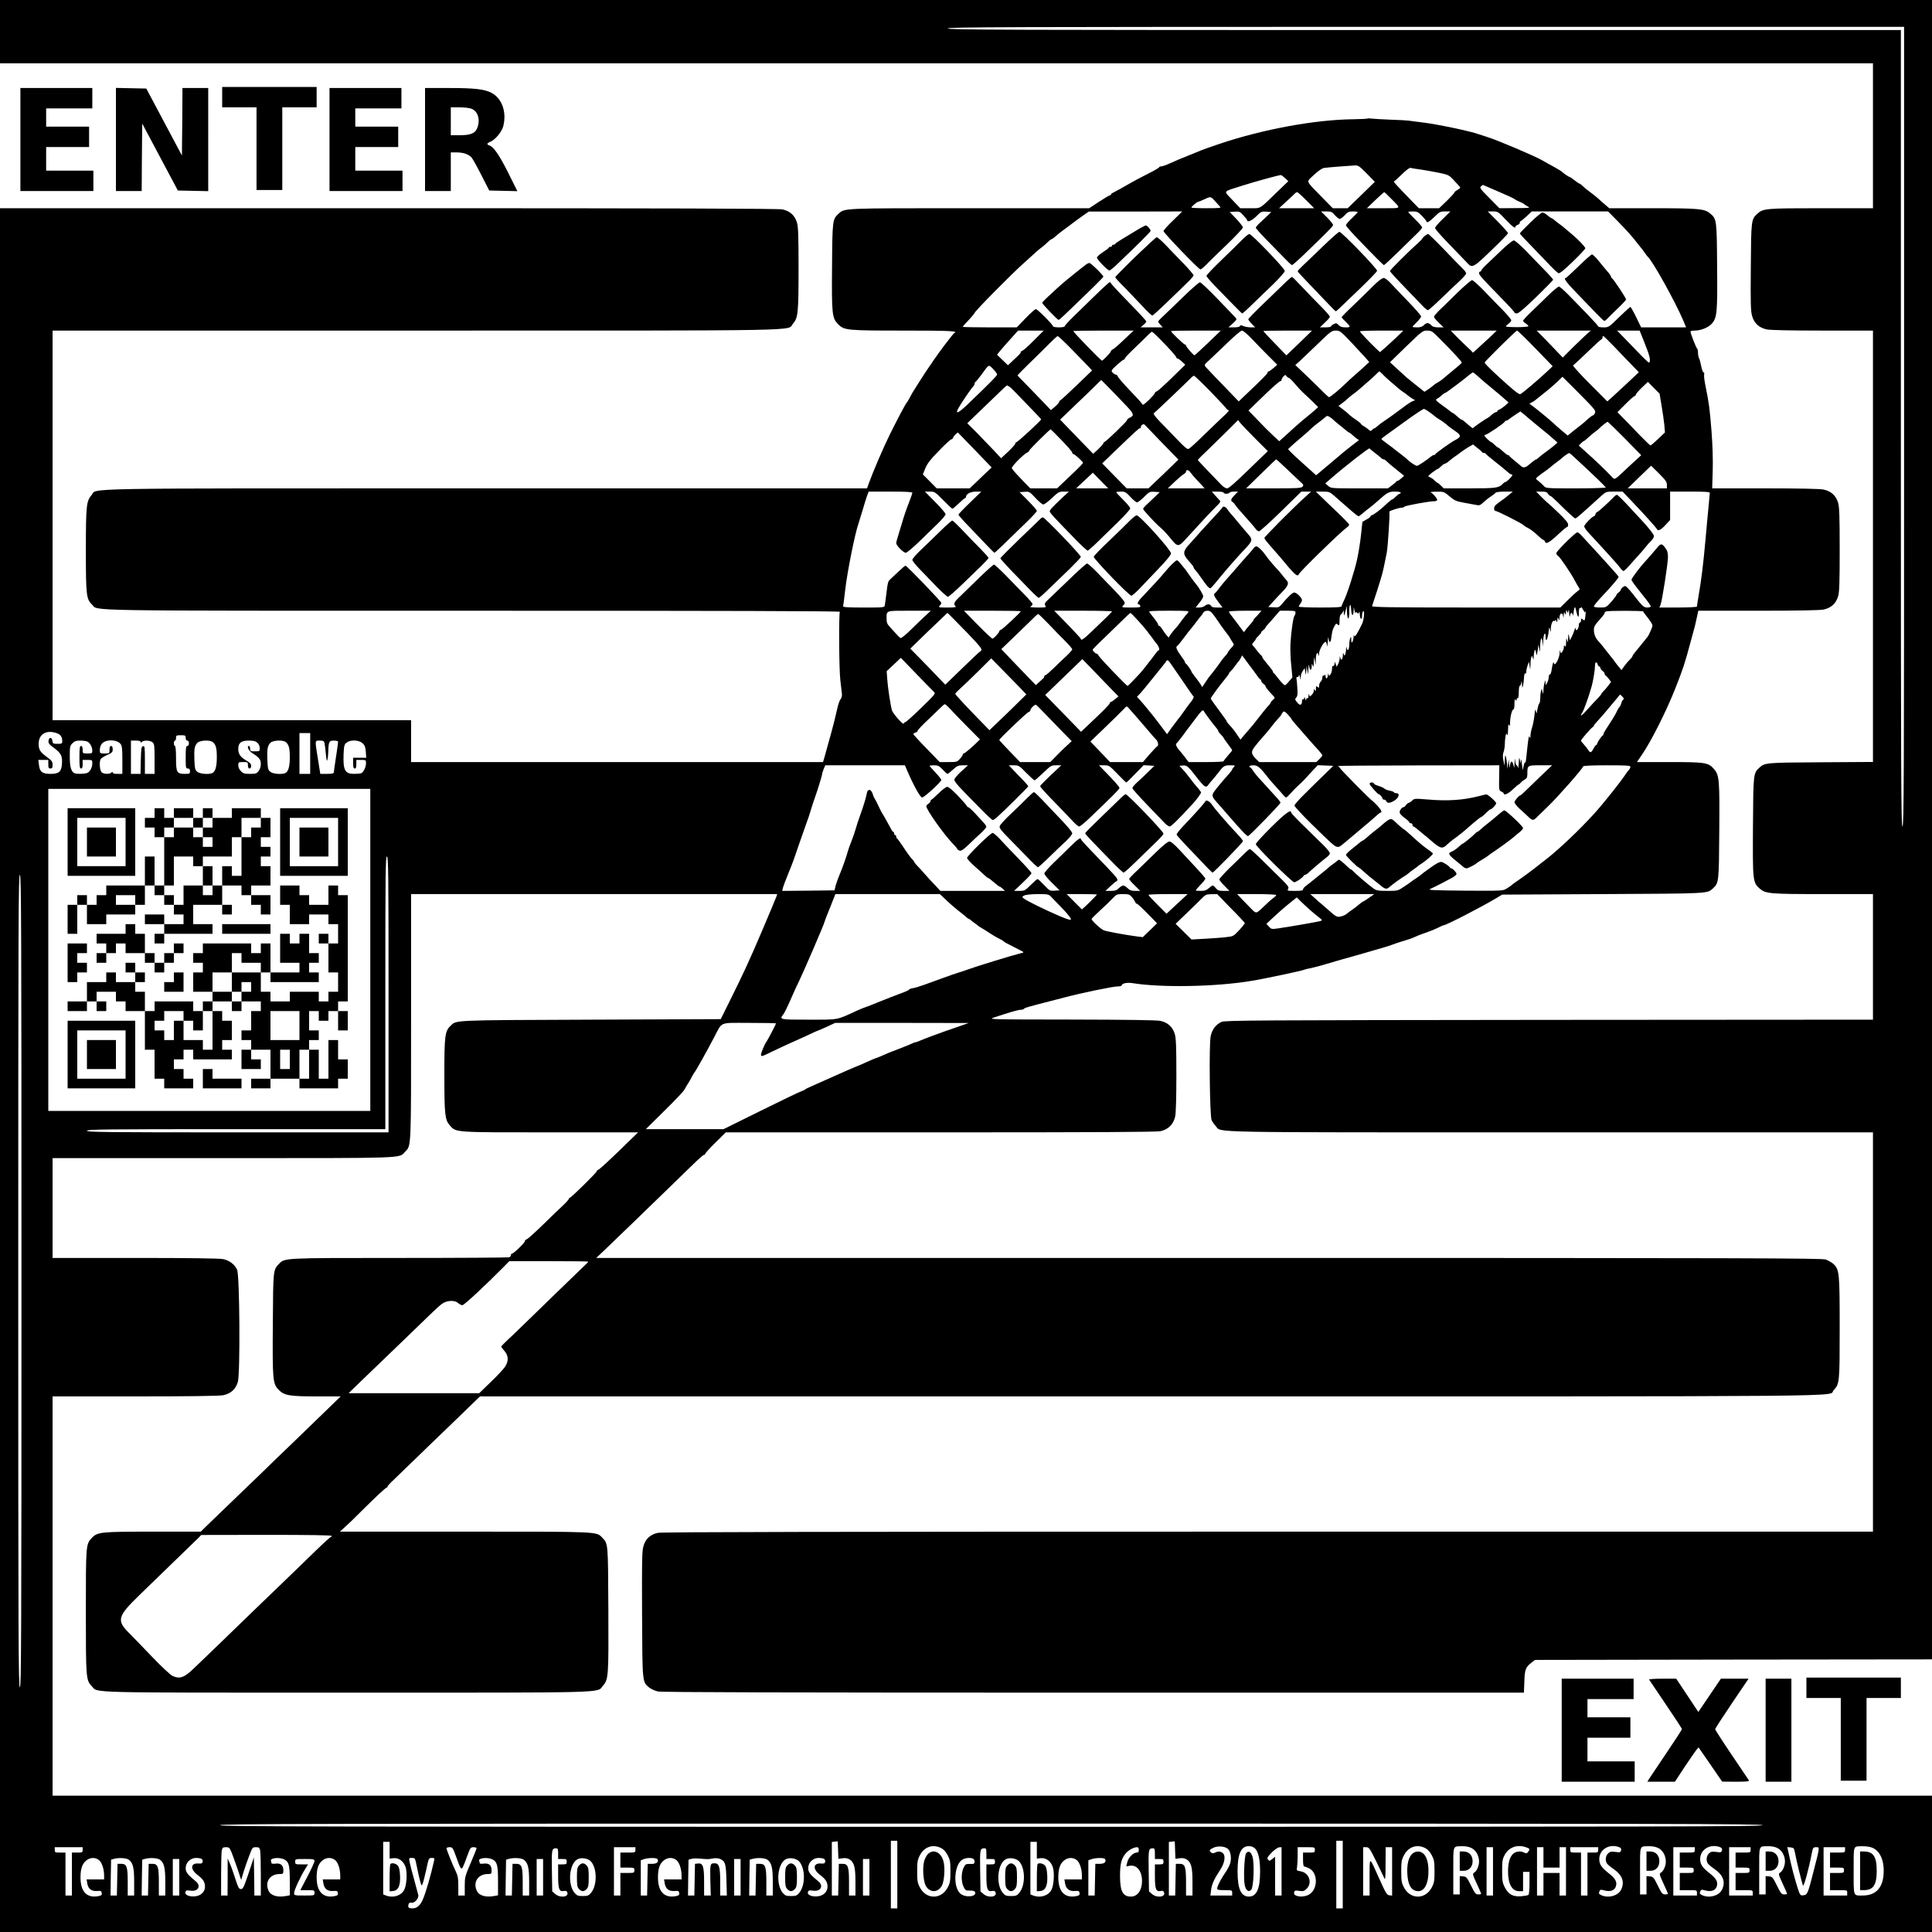 <svg xmlns="http://www.w3.org/2000/svg" version="1.0" width="2400" height="2400" viewBox="0 0 1800 1800"><path d="M0 29.5V59h1745v135h-48.4c-52 0-53.9.2-59.5 5.3-5.5 5.1-5.6 5.9-5.9 49.5-.3 34.2-.1 41.1 1.2 45.6 2 6.9 6.5 11 13.6 12.5 3.3.7 21.7 1.1 52 1.1h47v401.9l-48.7.3c-51.6.3-52 .4-57.2 5.1-5.5 5.1-5.6 5.5-5.9 54.5-.3 50.8-.2 52.4 6.3 58.1 5.5 4.8 9.5 5.1 59.5 5.1h46v117l-301.7.2c-275.3.3-302.1.4-305.3 1.9-5.1 2.3-8.7 7-10 13.1-1.7 7.5-.9 74.1.8 78.3.7 1.6 2.5 4.2 4 5.8 5.8 6.1-15.7 5.7 312.4 5.7H1745v372h-563.5c-405.9 0-564.8.3-568.5 1.1-7.1 1.5-11.6 5.6-13.5 12.4-1.4 4.6-1.5 13.4-1.3 63.7.3 64.3.2 62.6 6.6 68 1.7 1.4 5.4 3.1 8.2 3.7 3.6.8 120.6 1.1 406 1.1h400.8l.4-10.4c.3-11.3 1.3-13.6 7.2-18l2.7-2.1 185-.3 184.9-.2V0H0v29.5zm1774 368c0 330.4-.2 372.5-1.5 372.5s-1.5-41.9-1.5-371V28h-444c-394 0-444-.2-444-1.5s50.2-1.5 445.5-1.5H1774v372.5z"/><path d="M207 90.5v9.5h32v77h24v-77h32V81h-88v9.5zM19 130v48h68v-19H43v-22h40v-19H43v-17h43V82H19v48zM108 130v48h24l.2-31.5.3-31.4 16.6 31.2 16.6 31.2 14.2.3 14.1.3V82h-24l-.2 31.5-.3 31.4-16.6-31.2-16.6-31.2-14.2-.3-14.1-.3V130zM307 130v48h68v-19h-44v-22h40v-19h-40v-17h43V82h-67v48zM396 130v48h24v-36h5.5c6.2 0 11.1 1.7 13.9 4.8 1 1.2 5.1 8.5 9.1 16.4l7.3 14.3 13.1.3 13.1.3-8.5-17.1c-8.3-16.5-13.6-24.3-17.6-25.5-2.7-.9-2.4-2.1 1.1-3.5 4.5-1.9 10.6-9.3 11.9-14.5 3.3-13.2-1.2-26-11.2-31.1-6.3-3.3-15.8-4.4-38.9-4.4H396v48zm43.5-28.6c6 2.5 8.2 10.6 5 18.2-1.9 4.7-6.3 6.4-16.5 6.4h-8v-26h8c4.7 0 9.5.6 11.5 1.4z"/><path d="M1273.9 110.5c-.3.2-6.1.5-13 .6-35.8.4-84 9.3-124.4 22.8-8.2 2.8-15.9 5.5-17 6-1.1.5-6.7 2.8-12.5 5.1s-13.3 5.4-16.8 7.1c-3.5 1.6-7.2 2.9-8.2 2.9-1.1 0-2 .4-2 .8 0 .5-4.8 3.3-10.7 6.2-6 3-13 6.8-15.8 8.4-6.1 3.5-13.2 7.5-16.2 9-1.3.6-2.3 1.4-2.3 1.8 0 .5-.4.8-1 .8-.5 0-5.1 2.7-10.1 6l-9.1 6H903.5c-120.5 0-116.4-.2-122.4 5.3-5.4 5-5.6 6-5.9 48.4-.4 45.2 0 48.7 5.7 54.4 5.6 5.7 8.2 5.9 61.6 5.9 41.9 0 50.9.4 46.7 2.2-1.1.4-15.5 19.5-19.9 26.2-1.4 2.2-2.9 4.4-3.4 5-.9 1.1-5.4 8-11.5 17.6-4.5 7-5.2 8.3-7.1 12-1 1.9-2.1 3.7-2.4 4-1 .7-8.8 15.6-16.2 30.5-6.1 12.4-15.6 34.7-19.2 44.7l-1.7 4.8H453.1c-392.8 0-361.8-.5-367.9 6.4-4.7 5.4-5.2 9.9-5.2 51.5s.4 45.3 5.8 50.4c6.4 6.1-19 5.7 354.9 5.7 234.9 0 342.2.3 341.8 1-1.1 1.8-.8 53.1.4 63.5.7 5.5 1.3 11.3 1.5 13 .2 1.7-.3 3.7-1.1 4.7-.9.9-2.2 4.5-3 8-2 9-3.9 16.4-5.7 23-.9 3.2-2.3 8.4-3.2 11.5-2.2 7.9-3.1 11.4-3.9 14l-.7 2.3H383v-39H49V308h338.3c374.6 0 345.4.5 351.5-6.4 4.7-5.4 5.2-9.9 5.2-51.5 0-30.7-.3-38.7-1.5-42.8-2-6.6-6.5-10.7-13.5-12.2-3.6-.8-107.6-1.1-367-1.1H0v1606h1800v-127H49v-372h77c52.1 0 78.6-.4 82-1.1 7.1-1.5 11.6-5.6 13.6-12.4 2.3-8.1 1.7-99.2-.7-104.5-2.3-5-7-8.6-12.9-9.9-3.4-.7-30.3-1.1-82-1.1H49v-93h158.3c173.5 0 164.1.3 170-5.8 5.9-6.2 5.7-.9 5.7-125.8V833h341.1l-.7 2.2c-.4 1.3-6.3 15.3-13.1 31.3-12.4 29.1-17.3 39.7-31.3 67.9l-7.5 15.1-121.5.5c-130.8.5-124.5.3-130.3 5.8-5.2 4.9-5.7 9.3-5.7 45.8 0 36.7.5 41.7 5.1 46.9 5.9 6.7 3.3 6.5 93.8 6.5h81.6l-17.5 17c-9.6 9.3-18.3 17.3-19.2 17.6-1 .3-1.8 1-1.8 1.6 0 1.2-24 24.8-25.2 24.8-.4 0-.8.4-.8.9 0 .6-2.5 3.4-5.6 6.3-3.1 2.9-11.6 11-18.8 18.1-7.2 7-13.9 13-14.8 13.3-1 .3-1.8 1.1-1.8 1.8 0 1.4-10.5 11.6-12 11.6-.6 0-1 .6-1 1.4 0 .8-.7 1.7-1.6 2-.9.3-46.7.6-101.8.6-109.5 0-107.3-.1-112.8 5.7-5.3 5.5-5.3 5.5-5.6 55.6-.4 53.3-.1 56 5.7 61.8 5.1 5.1 10 5.9 35.9 5.9h21.6l-13.6 13.2c-7.5 7.3-21.6 20.9-31.3 30.3-9.7 9.3-21.9 21-26.9 26-5.1 4.9-18.4 17.8-29.6 28.5-11.1 10.7-22.2 21.4-24.6 23.7l-4.3 4.3h-44.4c-48.6 0-51.8.3-57 5.7-5.7 6-5.7 6.3-5.7 68.8 0 62.4.1 63.9 5.7 69.7 5.9 6.2-8.9 5.8 237.8 5.8 249.5 0 232.2.5 238.3-6.5 5.1-5.7 5.3-8.8 5-71.6-.3-61.6-.2-60.6-5.6-66.2-5.6-5.9-1.8-5.7-128.5-5.7h-116l4.9-4.5c6-5.5 5.1-4.6 15.4-14.9 12.7-12.6 22.3-21.6 23.2-21.6.4 0 .8-.4.8-.9 0-.6 2.5-3.4 5.7-6.3 3.1-2.9 9.8-9.4 14.8-14.3 5.1-5 16.3-15.8 24.8-24 8.6-8.3 21.4-20.5 28.3-27.3l12.6-12.2h624.2c683.7 0 630.9.5 636.9-5.7 5.6-5.9 5.7-7.3 5.7-58.2 0-51.2-.3-54.1-5.7-59.4-1.6-1.4-4.8-3.3-7.2-4.2-3.9-1.3-63.9-1.5-575-1.5H555.5l7.5-7.1c8.1-7.7 44.3-42.7 62.5-60.4 25.9-25.3 29.3-28.5 30.4-28.5.6 0 1.1-.4 1.1-1 0-.5 4.3-5.3 9.6-10.5l9.6-9.5h199.9c145.3 0 201.2-.3 205.1-1.1 7.3-1.6 12.1-6.4 13.7-13.7.7-3.4 1.1-17.5 1.1-38.6 0-26.7-.3-34.2-1.5-38.3-2-6.6-6.5-10.7-13.5-12.2-3.4-.7-30.4-1.1-82.8-1.2-76.9-.1-77.6-.1-72.2-1.9 14.3-4.8 22.7-7.2 25-7.2 1.4 0 2.8-.5 3.1-1 .6-.9 3.9-1.8 24.9-7.2 3.6-.9 9-2.3 12-3.1 16.1-4.3 45.9-10.5 50.6-10.5 1.9 0 3.4-.4 3.4-.8 0-2 5-3.1 10.4-2.2 26.8 4.3 77.3 3.4 110.3-2.1 12-1.9 48-9.6 49.3-10.4.5-.3 3.2-1 6.2-1.5 2.9-.6 9.8-2.4 15.3-4.1 5.5-1.6 12.3-3.6 15-4.4 2.8-.7 8.4-2.3 12.5-3.5 4.1-1.2 8.9-2.5 10.5-3 11.7-3.3 21.3-6.2 23-7 1.1-.5 5.2-1.8 9-3 3.9-1.1 8.1-2.6 9.5-3.1 1.4-.6 3.9-1.7 5.5-2.4 1.7-.7 5.5-2.1 8.5-3.1s7.5-2.9 9.9-4.1c2.4-1.3 4.8-2.3 5.2-2.3 2.3 0 35.8-17.3 48.6-25l5.8-3.5 94-.5c99.9-.5 97-.4 102.4-5.3 5.5-5.1 5.6-5.6 5.9-53.2.4-47.6 0-52.2-4.6-57.6-5.4-6.5-7.9-6.9-41.7-6.9h-30.4l4.3-6.3c8.8-12.6 23.5-41.9 31.8-63.2 6.8-17.2 8.7-22.9 13.9-42.5 1.1-4.1 2.5-9.1 3-11 .6-1.9 1.8-6.8 2.6-10.8l1.6-7.2h55.8c36.8 0 57.5-.4 60.9-1.1 7-1.5 11.5-5.6 13.5-12.2 1.2-4.1 1.5-12.1 1.5-43.7s-.3-39.6-1.5-43.7c-2-6.6-6.5-10.7-13.5-12.2-3.3-.7-22.3-1.1-54.4-1.1h-49.4l.5-16.3c.3-10.1-.1-23.9-1.1-36.7-1.6-20.6-2.3-26.2-5.6-42.3-1-4.8-1.6-9.6-1.3-10.7.3-1.1.1-2-.5-2s-1.6-2.6-2.2-5.8c-.6-3.1-1.5-6.5-2-7.4-.6-1-1-3.3-1-5.2 0-1.9-.4-3.6-.8-3.8-.8-.3-6.2-14.1-6.2-15.9 0-.5 1.7-.9 3.8-.9 5.9 0 12.8-2.8 16.1-6.5 4.8-5.5 5.3-10.2 4.9-53.7-.3-43.3-.4-43.8-6.6-49-5.2-4.3-10.3-4.8-53.6-4.8h-40.3l-3.8-3.3c-2.1-1.7-4.8-4.1-5.9-5.2-1.2-1.1-3.9-3.4-6.1-5-5.9-4.4-6.4-4.8-9-7.3-1.3-1.2-2.7-2.2-3.1-2.2-.3 0-2.3-1.4-4.4-3-2.1-1.7-4.1-3-4.4-3-.8 0-6.8-4.1-7.6-5.2-.3-.3-3.3-2.1-6.6-4-3.4-1.8-8.6-4.7-11.5-6.4-6.6-3.9-43.2-19.4-51.4-21.8-3.3-1-6.9-2.2-8-2.6-7.2-2.7-39-9.4-52-10.9-5.5-.7-11.3-1.4-13-1.7-1.6-.2-9.2-.7-17-.9-7.7-.3-15.6-.8-17.6-1-2-.3-3.8-.3-4 0zm-.5 51.2l7.5 7.7-12.6 12.3-12.7 12.3h-13.9l-10.1-10.3c-15.8-16.3-14.9-13.6-7.5-20.7 4-3.7 7.5-6.2 9.4-6.5 2.8-.5 21.8-2 29.2-2.4 2.7-.1 4.2 1 10.7 7.6zm50.6-3.7c4.7.7 12.4 2.1 17.2 3.1 8.1 1.7 8.9 2.1 13 6.5 2.4 2.6 4.9 5.3 5.6 6.1 1.1 1.1.8 1.6-1.7 3.1-1.7.9-3.1 2.1-3.1 2.6s-3.2 4-7.1 7.8l-7.1 6.8h-18.9l-8.2-8.4c-11.7-12-15.9-16.6-15-16.6.4 0 3.7-2.9 7.3-6.5 3.6-3.6 7.2-6.3 8-6.1.8.3 5.3 1 10 1.6zm-126.8 7.9l3.1 2.9-10.9 10.5c-16.5 16-14.3 14.7-24.8 14.7h-9.1l-7.3-7.7c-8.5-9-9.7-7.3 9.8-13.5 10.7-3.4 32.7-9.5 35.3-9.7.4-.1 2.2 1.2 3.9 2.8zm198.8 12.6c7.4 3.1 14.2 6.3 15 6.9.8.7 3 1.9 4.8 2.6 1.9.7 3.9 1.8 4.5 2.4.7.6 2.3 1.7 3.7 2.3 2 .9-.2 1.2-12.2 1.2l-14.8.1-9.3-9.4c-8.5-8.5-9.3-9.6-7.9-11 .8-.8 1.8-1.4 2.1-1.2.3.2 6.7 2.9 14.1 6.1zm-179.1 8l7.5 7.5h-32.7l6.8-6.3c3.7-3.4 7.3-6.7 7.9-7.4.6-.7 1.6-1.2 2.1-1.3.6 0 4.4 3.4 8.4 7.5zm78.9-1.7c9.9 10.1 10.6 9.2-6.9 9.2h-15.4l7.8-7.5c4.3-4.1 8.1-7.5 8.4-7.5.2 0 3 2.6 6.1 5.8zm-163.4 3c1.7 2 3.7 4.1 4.4 4.9 1.1 1.1-1 1.3-12.7 1.3-7.8 0-14.1-.3-14.1-.6 0-1 5.3-5.4 6.5-5.5.6 0 3.2-1.1 6-2.4 5.5-2.6 5.6-2.6 9.9 2.3zm-39.6 17.7c-4.9 4.7-8.8 9.1-8.8 9.8 0 1.6 32.8 35.7 34.4 35.7.7 0 3-1.9 5.3-4.3 2.2-2.3 10.8-10.7 19.2-18.7 8.3-8 15.1-15.2 15.1-16.1 0-.8-2.8-4.4-6.2-8l-6.1-6.4 4.7-.3c4.3-.3 5 0 8.1 3.5 1.9 2.1 3.5 4.1 3.5 4.5 0 2.3 4.7.2 8.6-3.8 4.2-4.2 4.7-4.5 9.1-4.2l4.7.3-2.5 2.5c-1.4 1.4-4.7 4.4-7.2 6.8-2.6 2.3-4.7 4.7-4.7 5.3 0 .6 4 5.2 9 10.3 4.9 5 12.3 12.6 16.4 16.8 4.1 4.3 7.8 7.8 8.3 7.8.5 0 4.7-3.7 9.4-8.1 24.5-23.6 28.9-28.1 28.9-29.3 0-.7-2.5-3.9-5.6-7l-5.6-5.6h5c4.4 0 5.3.4 7.9 3.5 1.7 1.9 3.7 3.5 4.5 3.5.8 0 2.9-1.6 4.7-3.5 2.7-3 3.8-3.5 7.6-3.5 2.5 0 4.5.3 4.5.6s-2.5 2.9-5.5 5.8c-3 2.8-5.5 5.7-5.5 6.4 0 .7 3.7 5.1 8.3 9.9 18.1 18.9 26.5 27.3 27.1 27.3.4 0 6.6-5.7 13.8-12.8 7.2-7 15-14.6 17.4-17 2.4-2.3 4.4-4.7 4.4-5.3 0-.6-2.9-4-6.5-7.5s-6.5-6.6-6.5-6.9c0-.3 2-.5 4.4-.5 3.9 0 4.9.5 8.5 4.2 2.2 2.4 4.1 4.6 4.1 5 0 2 2.9.3 7.5-4.2 4.6-4.6 5.3-5 9.9-5h4.9l-7.1 7c-4 3.8-7.2 7.6-7.2 8.4 0 .9 5.6 7.3 12.4 14.3 6.8 7 14.2 14.7 16.4 17 6.4 6.8 5 7.6 30.5-17.1 4.8-4.7 8.7-8.9 8.7-9.4s-4.2-5.3-9.4-10.6l-9.5-9.6h4.8c4.6 0 4.9.2 11.8 7.5 6.7 7 9.3 8.9 9.3 6.6 0-.5.9-1.3 2-1.6 1.1-.3 2-1.3 2-2.1s.3-1.4.8-1.4c.4 0 2.9-2.1 5.5-4.5l4.8-4.5h71.1l9.2 9.3c9.3 9.6 13.2 14 17.6 19.7 1.4 1.8 3 3.8 3.5 4.4.6.6 2.2 2.7 3.5 4.6 1.3 1.9 2.7 3.7 3 4 4.5 3.8 25.3 41.1 33.3 59.7l2.6 6.3H1529l-4.6-9.5c-2.5-5.2-5-9.5-5.4-9.5-.5 0-5.2 4.3-10.5 9.5-9.6 9.4-9.7 9.5-14.6 9.5-2.7 0-4.9-.4-4.9-.9s-4.4-5.4-9.7-10.9c-5.4-5.5-13.3-13.6-17.6-18.1-4.4-4.5-8.5-8.1-9.3-8.1-.8 0-5.2 3.6-9.7 8-4.5 4.3-11.7 11.3-15.9 15.4-4.3 4.1-7.8 7.9-7.8 8.4s1.1 1.7 2.5 2.6c1.4.9 2.5 2 2.5 2.5s-4.7.9-10.5.9-10.5-.3-10.5-.6c0-.4 1.1-1.6 2.5-2.6s2.5-2.5 2.5-3.2c0-.8-3.3-4.7-7.2-8.8-4-4-11.9-12.1-17.5-18-5.6-5.8-10.9-10.6-11.8-10.6-.9 0-6.8 5.1-13.2 11.2-6.3 6.2-13.9 13.7-16.9 16.5-3 2.9-5.4 5.8-5.4 6.5 0 .6 2 3.1 4.5 5.5l4.5 4.3h-4.8c-3.6 0-5.4-.5-6.7-2-1-1.1-2.6-2-3.5-2-.9 0-2.5.9-3.5 2-1.3 1.4-3.1 2-6.2 2-2.3 0-4.3-.2-4.3-.5s1.8-2.2 4-4.4c2.2-2.1 4-4.5 4-5.3 0-.8-5.2-6.8-11.6-13.4-6.3-6.5-13.7-14.3-16.4-17.2-2.9-3.2-5.6-5.2-6.9-5.2-1.4 0-4.8 2.6-9 6.7-3.7 3.8-12 11.8-18.4 18-6.5 6.1-11.7 11.4-11.7 11.8 0 .4 1.2 1.9 2.8 3.3 5.9 5.8 6 6.2.9 6.2-3.5 0-5.1-.6-6.6-2.2-1.9-1.9-2.3-2-4.6-.8-1.4.7-2.5 1.7-2.5 2.2 0 .4-2.3.8-5.2.8h-5.1l4.6-4.4c2.6-2.4 4.7-4.9 4.7-5.5 0-.7-3.9-5.2-8.7-10-4.9-4.9-12.6-12.9-17.3-17.9-4.7-5-8.8-9.2-9.3-9.2-.4 0-2.7 1.9-5.1 4.2-2.4 2.4-11.4 11-20 19.3-8.6 8.2-15.6 15.4-15.6 15.9 0 .6 1.4 2.5 3.2 4.3l3.2 3.3h-4.2c-2.2 0-5.3-.6-6.8-1.2-2.2-1-2.8-1-3.2 0-.2.7-2.3 1.2-5.5 1.2h-5.2l3.8-3.4c4.1-3.8 4.3-4.2 2.5-6-.7-.7-8-8.4-16.3-17-8.2-8.6-15.7-15.6-16.5-15.6-.9 0-7.5 5.7-14.7 12.7-7.2 7.1-15.7 15.1-18.7 18-3.1 2.8-5.6 5.5-5.6 5.9 0 .4 1 1.8 2.2 3.1l2.1 2.3h-20.6l2.6-2.3c1.5-1.2 2.7-2.7 2.7-3.2 0-.6-7.4-8.6-16.5-17.9-9.1-9.3-16.5-17.3-16.5-17.8 0-.4-.5-.8-1.1-.8-.9 0-5.2 4-33 31.2-4.9 4.7-8.9 9.1-8.9 9.7 0 .7-2.2 1.1-5.5 1.1-3.1 0-5.5-.5-5.5-1 0-1.6-14.4-16-15.9-16-.8 0-5.1 3.8-9.6 8.5l-8.2 8.5h-25.2c-13.8 0-25.1-.2-25.1-.5s1-1.6 2.3-2.9c3.9-4 8.7-9.5 8.7-10 0-1.5 35.2-37.1 46-46.6 4-3.6 8.8-7.9 10.6-9.6 1.8-1.7 4.5-3.9 6-5 1.4-1 3.9-3.1 5.4-4.7 1.6-1.5 3.1-2.7 3.4-2.7.5 0 3.1-1.9 6-4.5.6-.6 4-3.2 7.6-5.8 3.6-2.7 7.8-5.8 9.3-7 1.6-1.2 5-3.6 7.5-5.4l4.7-3.2h43.5l43.5-.1-8.7 8.5zM963.4 317c-4.9 5-9.7 9.3-10.6 9.6-1 .3-1.8 1-1.8 1.5 0 1-.7 1.7-8.3 8.8l-3.6 3.4-5.1-4.9-5.1-4.9 2.3-2.9c2.5-3 4.4-5.3 12.3-14l5-5.6h23.9l-9 9zm84.1-.8c-4.7 4.6-9.5 8.7-10.6 9.2-1 .5-1.9 1.3-1.9 1.9 0 1-7.4 8.7-8.3 8.7-1 0-26.7-26.5-26.7-27.5 0-.3 12.6-.5 28.1-.5h28.1l-8.7 8.2zm78 3.3c-6.6 6.3-12.3 11.5-12.6 11.5-1 0-7.9-7.9-7.9-9 0-.6-.5-1-1-1-1.1 0-13-11.5-13-12.5 0-.3 10.4-.5 23.2-.5h23.2l-11.9 11.5zm40.2-4.4c3.8 4 10.7 11.1 15.5 15.9l8.8 8.8-3.5 3.1c-2 1.7-4 3.1-4.5 3.1-.6 0-1 .5-1 1.1 0 1-4.8 5.9-19.8 20.1l-7.1 6.8-2.3-2.4c-17.8-18.4-26.6-27.6-28.2-29.4-1.9-2.2-1.9-2.2 3.5-7.1 3-2.8 10.5-10 16.8-16 6.2-6.1 12.2-11.1 13.2-11.1 1.1 0 4.9 3.2 8.6 7.1zm44.8 4.5l-12 11.5-10.7-11.1c-6-6.1-10.8-11.3-10.8-11.6 0-.2 10.2-.4 22.7-.4h22.7l-11.9 11.6zm48.2-.9c5.6 6 11.7 12.6 13.6 14.7l3.4 3.9-5.1 4.7c-2.8 2.6-6.9 6.2-9.1 8.1-2.2 1.9-5.8 5.2-8 7.4-5.2 5.1-14.1 12.5-15.2 12.5-.4 0-2.3-1.6-4.3-3.6-1.9-2-8.8-8.7-15.3-15l-11.9-11.3 3.4-3c1.8-1.6 9.4-8.9 16.8-16 12.8-12.4 13.7-13.1 17.5-13.1 3.8 0 4.6.6 14.2 10.7zm42.3-4.4c-3.6 3.4-8.5 7.9-10.9 10l-4.4 3.8-3-2.8c-5.6-5.2-15.7-15.8-15.7-16.6 0-.4 9.1-.7 20.3-.7h20.2l-6.5 6.3zm40.7 1.6c12 12 20.3 21.1 20.2 21.9 0 .6-3.6 3.7-13.2 11.5-1.2 1-3.2 2.7-4.4 3.7-1.2 1-3.2 2.4-4.4 3.1-1.3.6-2.9 1.7-3.6 2.3-.8.6-1.9 1.6-2.6 2.1-.7.6-2.4 1.8-3.9 2.8l-2.7 1.7-7.8-6.2c-4.3-3.4-8.3-6.7-8.9-7.2-.6-.6-4.4-4-8.3-7.6l-7.1-6.5 15.2-14.8c14.8-14.3 15.3-14.7 19.5-14.7 4 0 4.7.5 12 7.9zm46.8-2.1c-3.3 3.1-8.3 7.7-11.1 10.2l-5 4.6-2-2.1c-1.1-1.1-4.5-4.3-7.5-7.1s-6.7-6.6-8.3-8.3l-3-3.1h42.9l-6 5.8zm42 10.8l16.1 16.6-5.5 5.2c-9.2 8.5-21.6 19.1-24.6 20.8-1.2.7-7.2-4.1-23.8-19.5-5.4-5-9.6-9.4-9.5-9.9.5-1.5 29.2-29.8 30.2-29.8.6 0 8.3 7.5 17.1 16.6zm48.8-14.2c-1.5 1.3-7.4 7-13.1 12.5l-10.2 10.2-5.1-5.3c-2.8-2.9-8.2-8.6-12.1-12.6l-7.1-7.2h50.5l-2.9 2.4zm52.4 7.8c5.5 13.6 6.5 17.9 4.7 19.7-.2.3-5-4.2-10.5-10-5.5-5.7-12.1-12.5-14.7-15.2l-4.6-4.7h21l4.1 10.2zm-452-3.3c9.4 9.4 16.3 17.1 16.3 18.2 0 .5.5.9 1.1.9.5 0 2.4 1.3 4.1 2.9l3.1 2.9-12.4 12.1c-6.8 6.7-13.2 12.4-14.1 12.7-1 .3-1.8 1-1.8 1.5 0 1.3-9.6 10.9-11 10.9-.5 0-1-.3-1-.8 0-.4-4.9-5.8-11-12.1-6-6.3-11.2-12.2-11.5-13.3-.4-1-1.2-1.8-1.9-1.8s-2-.8-3-1.9c-1.6-1.7-1.4-2.1 3.9-7 3.1-2.8 6-5.1 6.6-5.1.5 0 .9-.5.9-1.1 0-.5 4.1-4.9 9.2-9.7 5-4.8 10.5-10.1 12.2-11.9 1.7-1.7 3.4-3.2 3.8-3.2.4-.1 3.3 2.5 6.5 5.8zm-82.8 8.9c5.8 6 12.9 13.2 15.6 16.1l5 5.2-14.5 14c-7.9 7.6-14.8 13.9-15.2 13.9-.4 0-.8.6-.9 1.2 0 .7-1.8 2.8-3.9 4.6l-3.9 3.3-7.8-8.2c-4.3-4.5-11.3-11.7-15.5-16-4.3-4.3-7.8-8-7.8-8.2 0-.2 4.3-4.6 9.6-9.8 5.4-5.2 13.6-13.3 18.3-18 4.7-4.8 9-8.7 9.5-8.8.5 0 5.7 4.8 11.5 10.7zm505.8-2.1c4.6 4.9 12 12.5 16.3 17l7.9 8.1-10.2 9.6c-5.6 5.2-12.2 11.3-14.7 13.6l-4.5 4-16.5-16.6c-9.1-9.1-16-16.8-15.4-17 .6-.3 6.6-5.8 13.4-12.4 6.8-6.6 12.8-12 13.2-12 .4 0 .8-.7.8-1.5s.3-1.5.6-1.5c.4 0 4.5 3.9 9.1 8.7zM929 348.8c0 1.2-5.7 7-27.3 27.8-8.7 8.3-12 9.8-9 4.1 2-3.9 11.8-18.4 13.8-20.4.8-.8 1.5-2 1.5-2.8 0-.7.4-1.5.8-1.7.5-.2 2.8-3 5.2-6.2 7.7-10.6 6.9-10.2 11.2-5.9 2 2.1 3.7 4.4 3.8 5.1zm359.2-.1c2.2 2.4 5.8 5.6 14.5 13 1.1 1 3.1 2.5 4.3 3.3 1.3.8 3.5 2.4 4.9 3.6 1.4 1.1 3.5 2.6 4.6 3.2l2 1.1-2 .7c-1.8.7-5.1 2.8-9.4 6.1-7.2 5.4-15.1 11.1-17.6 12.7-3 1.9-4.4 3-7 5.3-.7.7-1.6 1.3-2 1.3-.4 0-1.3.7-2.1 1.5-1.4 1.3-1.7 1.3-3 0-.8-.8-2.8-2.2-4.4-3.2-1.7-.9-3-2-3-2.4 0-.3-1.9-1.9-4.2-3.5-2.4-1.5-5.3-3.7-6.5-4.8-2.2-2.1-2.6-2.5-7.5-6.3l-2.8-2.1 3.8-2.8c2-1.5 4.4-3.5 5.2-4.4.8-.8 3.3-2.8 5.5-4.4 2.2-1.6 4.5-3.4 5-4 .6-.6 3.7-3.3 7-6.1 3.3-2.7 7.1-6.2 8.5-7.7 1.4-1.5 2.8-2.7 3.1-2.8.3 0 1.7 1.2 3.1 2.7zm89.1 2.2c2.3 2.2 7.6 6.7 11.7 10 4.1 3.4 9.5 7.9 12 10.1l4.5 4-3.3 3c-1.9 1.6-4.2 3.2-5.3 3.5-1 .4-1.9 1.1-1.9 1.6s-.6.9-1.3.9c-.7 0-2.4 1.1-3.8 2.3-1.3 1.3-2.9 2.6-3.4 2.8-1.9.8-13 8.4-13.7 9.4-.6.9-1.5.3-7.8-5.3-1.3-1.2-2.8-2.2-3.3-2.2-.4 0-2.2-1.3-4-3-1.8-1.6-3.5-3-3.8-3-.3 0-1.5-.8-2.7-1.8-1.1-.9-4.8-3.7-8.2-6.1-5.3-3.9-5.9-4.6-4.3-5.5 1-.5 2.3-1.4 3-2 3.1-2.8 4.3-3.6 4.9-3.6.7 0 17.4-12.5 21.9-16.4 1.7-1.4 3.4-2.6 3.8-2.6.5 0 2.7 1.8 5 3.9zm-176.6 1.1c.5 0 3 2.4 5.4 5.2 2.4 2.9 6.3 7.1 8.7 9.3 2.5 2.2 6.4 6 8.9 8.4l4.4 4.4-3.4 3.1c-1.9 1.7-5.2 4.4-7.3 6.1-2.1 1.6-6.6 5.5-10 8.5-3.3 3-8.2 7.4-10.8 9.8l-4.8 4.3-5.6-5.3c-3.2-2.9-9.6-9.3-14.3-14.3l-8.7-9 8.7-8.5c12.5-12.2 20.1-19 21.2-19 .5 0 .9-.5.9-1.2 0-.6.8-2 1.7-3 1.6-1.7 1.8-1.8 2.9-.4.6.9 1.6 1.6 2.1 1.6zm-72.5 13.2c8.1 8.4 14.8 15.6 14.8 16 0 .4.7.8 1.6.8 1 0-.5 1.9-3.7 4.9-3 2.7-11.2 10.6-18.4 17.6-7.1 7-13.8 13.1-14.8 13.6-1.4.8-3.3-.7-10.5-8.2-4.8-5-12-12.5-16.1-16.6-4.4-4.6-6.9-7.8-6.2-8.2 1-.6 29.6-27.8 34.5-32.8 1.1-1.2 2.5-2.2 3-2.2.5-.1 7.6 6.7 15.8 15.1zm343.2 1.5c14.2 14.3 15.6 16 14.6 18-.5 1.3-1.4 2.3-1.9 2.3s-2.5 1.5-4.5 3.2c-1.9 1.8-4.9 4.4-6.7 5.8-1.8 1.4-5.3 4.1-7.8 6.1l-4.5 3.7-5.6-4.7c-3-2.5-6.5-5.6-7.7-6.8-2.8-2.7-15.2-12.9-19.4-16l-3-2.2 2.2-1.2c1.3-.6 2.8-1.6 3.3-2.1.6-.4 2.2-1.8 3.6-2.9 1.4-1.2 4.1-3.3 6-4.8 3.4-2.5 12.2-10.4 14.4-12.8.6-.7 1.2-1.2 1.3-1.3.1 0 7.2 7.1 15.7 15.7zM1049.3 378c7.2 7.5 7.7 9.1 3.2 11.2-1.4.6-2.5 1.6-2.5 2.3 0 1.1-19.2 19.7-21.1 20.3-.5.2-.9.8-.9 1.2 0 .5-2.1 2.9-4.7 5.4l-4.8 4.4-9.5-9.8c-5.2-5.4-12.1-12.5-15.4-15.9l-5.9-6.2 6.4-6.1c3.5-3.3 12.1-11.6 19.2-18.4L1026 354l8.3 8.4c4.5 4.6 11.3 11.6 15 15.6zm498.7-.3c1 5.9 2.2 14 2.6 18l.6 7.2-6.3 6c-3.5 3.3-6.7 6.1-7.2 6.1-.4 0-5.1-4.6-10.5-10.1-5.3-5.6-12.1-12.6-15-15.5l-5.3-5.4 7.5-7.5c4.1-4.1 7.9-7.5 8.5-7.5.6 0 1.1-.5 1.1-1.2 0-.6 2.5-3.6 5.6-6.6l5.7-5.4 5.4 5.5 5.5 5.5 1.8 10.9zM940 360c.5 0 3.3 2.6 6.2 5.7 2.9 3.1 9.5 9.9 14.6 15.1 5 5.2 9.2 9.6 9.2 9.9 0 1.1-21.9 21.3-23.1 21.3-.5 0-.9.5-.9 1.2s-3 4-6.6 7.5l-6.7 6.2-7.1-7.6c-3.9-4.1-11-11.4-15.7-16.3l-8.7-8.7 15.5-14.9c8.6-8.2 17-16.3 18.7-18 1.7-1.7 3.3-2.7 3.4-2.2.2.4.8.8 1.2.8zm392.1 24.2c2.4 1.7 4.6 3.4 4.9 3.8.3.3 2.2 1.7 4.4 3 2.1 1.2 5 3.4 6.4 4.6 1.3 1.3 4.9 4 7.8 5.9 6 4 6 5.6 0 8.6-3.8 1.9-17.9 12-18.4 13.1-.2.5-.8.8-1.3.8-.6 0-1.5.4-2.2 1-4.6 3.8-12.4 9-13.5 9-1.4 0-6.7-3.5-9.2-6.1-.8-.8-3.3-2.8-5.5-4.5-2.2-1.6-4.5-3.4-5.1-3.9-.6-.6-3.8-3.1-7.2-5.5-3.4-2.5-6.2-4.7-6.2-5 0-.3 1.5-1.5 3.3-2.8 5-3.6 13.2-9.5 16.2-11.7 11.1-8.1 19.2-13.5 20.1-13.5.6 0 3.1 1.4 5.5 3.2zm93.4 6.6c1.8 1.5 7.4 6.2 15.4 12.7 1.4 1.1 4.2 3.5 6.3 5.4l3.9 3.4-2.3 2.1c-1.3 1.2-4.8 3.9-7.8 6.1-3 2.1-6.3 4.7-7.3 5.7s-2.1 1.8-2.5 1.8c-.4 0-2 1.1-3.7 2.5-1.6 1.3-3.4 2.8-4 3.3-2.3 1.8-4.7 2.1-6.1.7-.8-.8-3.6-3.1-6.2-5.2s-4.8-4.1-5-4.6c-.2-.4-.8-.7-1.4-.7-.5 0-2.6-1.6-4.6-3.5-2-1.9-4-3.5-4.4-3.5-.4 0-1.8-1.1-3.2-2.5-1.4-1.4-2.8-2.5-3.1-2.5-.9 0-6.5-5.3-6.5-6.2 0-.4.5-.8 1.1-.8 1.6 0 17.9-11.1 17.9-12.2 0-.4.5-.8 1-.8.6 0 1.6-.5 2.3-1 .7-.6 3.5-2.6 6.2-4.4l5-3.3 3.5 2.8c1.9 1.6 4.4 3.7 5.5 4.7zm-183 .6c.6.6 2.6 2.3 4.5 3.8s4.8 3.8 6.4 5.2c1.6 1.4 3.2 2.6 3.6 2.6.4 0 2.1 1.3 3.7 2.9 1.7 1.5 3.6 3.1 4.4 3.4 1.1.5 1 .9-.5 1.9-1 .7-3.7 2.8-6 4.6-2.2 1.8-5.4 4.4-7.1 5.7-1.6 1.3-8 6.7-14.1 11.9l-11.2 9.4-4.3-3.9c-2.4-2.2-7.3-6.5-10.8-9.7-3.5-3.1-7.4-6.8-8.7-8.2l-2.4-2.5 3.2-3c1.8-1.7 6.2-5.5 9.8-8.5 3.6-3 7.4-6.4 8.5-7.6 1.1-1.1 3.8-3.4 6-5s5.1-3.9 6.5-5.1c2.3-2.1 2.6-2.2 5-.7 1.4.9 3 2.1 3.5 2.8zm-73.2 17l11.9 11.9-17.9 17.3c-12.2 11.9-18.5 17.4-20 17.4-1.4 0-3.8-1.5-5.9-3.8-1.9-2-7.5-7.9-12.5-13-4.9-5-8.9-9.4-8.9-9.7 0-.3 4.6-4.9 10.2-10.2 5.6-5.4 14-13.6 18.7-18.3l8.6-8.6 2 2.6c1.1 1.4 7.3 7.9 13.8 14.4zm344.5.1l15.3 15.6-5.1 4.7c-2.9 2.6-7.6 6.9-10.5 9.7-9.8 9.2-8.9 8.9-12.8 4.7-3.6-4-14.6-14.5-24-22.9l-5.8-5.2 2.1-2.1c1.1-1.1 2.2-2 2.5-2 .3 0 2.4-1.6 4.5-3.6 2.2-2 5-4.4 6.2-5.2 1.3-.8 2.8-2 3.3-2.6 1.8-2 7.6-6.6 8.3-6.6.4 0 7.6 7 16 15.5zm-442.6-7.9c2.9 3.1 10.1 10.6 16 16.6l10.7 11-7.3 7.1c-4.1 4-10.3 10-14 13.4l-6.6 6.3H1049.7l-11.4-11.6-11.4-11.7 10.8-10.4c19.6-18.8 23.3-22.3 24.3-22.3.6 0 1-.6 1-1.4 0-.8.6-1.7 1.3-1.9.6-.3 1.3-.6 1.4-.6.1-.1 2.6 2.4 5.5 5.5zm-82.1 9.6c5.5 5.6 9.9 10.8 9.9 11.5 0 .7.4 1.3 1 1.3 1.2 0 9 7.1 9 8.2 0 .5-3.2 3.9-7.1 7.6-3.9 3.7-9.3 8.8-12 11.4l-5 4.8h-25l-5.7-5.8c-6.2-6.4-10.4-11-11.5-12.9-.8-1.3 10.6-12.9 14.4-14.7 1-.5 1.9-1.3 1.9-1.9 0-.9 19-19.7 19.9-19.7.2 0 4.8 4.6 10.2 10.2zm-75.4 35l-10.2 9.8h-30.8l-6.4-6.5-6.5-6.5 2.3-5.7c1.9-4.5 4.7-8.2 12.4-16 5.4-5.7 10.7-10.6 11.7-10.9 1-.3 1.8-1 1.8-1.6 0-.6 1-1.9 2.2-3l2.2-1.9 15.8 16.3 15.7 16.3-10.2 9.7zm467.1-24c.2.5 1 .8 1.7.8s1.5.3 1.7.8c.2.4 3.9 3.5 8.3 7 4.4 3.4 9.5 7.6 11.3 9.2 1.8 1.7 3.7 3 4.2 3 .6 0 1 .3 1 .7 0 1.1-5.2 6.3-6.3 6.3-.5 0-1.7.8-2.6 1.8-3.5 3.8-6.5 4.2-31.1 4.2h-23.9l-2.5-2.5c-1.4-1.4-2.8-2.5-3.1-2.5-.3 0-1.7-1.1-3-2.4-1.3-1.4-3.4-2.7-4.5-3.1-1.9-.6-1.7-1 2.2-4.1 2.4-1.8 4.7-3.4 5.1-3.4.4 0 1.9-1.1 3.3-2.5s3-2.5 3.6-2.5c.6 0 2.5-1.2 4.3-2.8 1.7-1.5 4.2-3.4 5.5-4.2 1.2-.8 3.5-2.4 4.9-3.6 1.4-1.1 4.6-3.2 7-4.7l4.5-2.6 4 3.2c2.3 1.8 4.3 3.5 4.4 3.9zm-99.8.8c2.5 1.9 5.1 4 5.8 4.7.7.7 1.8 1.3 2.4 1.3.6 0 1.8.8 2.7 1.8.9.9 4.9 4.4 9 7.6l7.3 5.9-2.6 2.3c-1.4 1.3-2.9 2.4-3.5 2.4-.5 0-1.1.3-1.3.7-.1.5-2 2-4 3.5l-3.7 2.8h-26.5c-26.2 0-26.5 0-29.2-2.3l-2.7-2.3 5.9-5.1c12.9-11.2 34.8-28.2 35.3-27.5.4.4 2.6 2.3 5.1 4.2zm186.5 4.7c18.2 16.8 28.5 26.8 28.5 27.5 0 .4-12.5.8-27.8.8-27.6 0-27.9 0-29.9-2.3-1.1-1.2-3.3-3.2-4.8-4.4-2.9-2.2-2.9-2.3-1-4 1.1-1 3.8-3 6.1-4.6 2.2-1.5 4.9-3.5 6-4.5 1-1 3.7-3.1 5.9-4.7s4.5-3.4 5-4c1.2-1.2 5.8-4.4 6.5-4.4.3-.1 2.8 2 5.5 4.6zm-269 9.9c5 4.7 10.7 10.1 12.7 12 3.4 3 3.6 3.5 2.2 4.9-1.3 1.3-5.4 1.5-27 1.5H1161l13.8-13.5c7.5-7.4 13.9-13.5 14.2-13.5.3 0 4.6 3.9 9.5 8.6zm354.5 15.1v3.3h-36.5l10.9-10.6 10.9-10.5 7.4 7.3c6.1 6.1 7.3 7.8 7.3 10.5zm-443.6-11.2c.9 1.3 3.1 3.9 4.9 5.8 1.7 1.8 4.3 4.5 5.6 6l2.4 2.7H1088l6.6-6.3c3.6-3.4 7.4-6.6 8.5-7.1 1-.5 1.9-1.5 1.9-2.3 0-2.2 2.7-1.5 4.4 1.2zm-80.7 10.7l3.8 3.8h-29.9l7.8-7.3 7.8-7.3 3.4 3.5c1.9 2 5.1 5.3 7.1 7.3zM850 459.1c0 .6-1.5 5-3.4 9.8-1.9 4.7-4.6 12.6-6 17.6-1.5 4.9-3.3 11-4.1 13.5-.8 2.5-1.5 5.2-1.5 6 0 2.3 6.7 9 8.9 9 1 0 6.5-4.6 12.4-10.3 5.8-5.6 13.7-13.3 17.6-17.1 3.9-3.8 7.1-7.6 7.1-8.5 0-.9-4.3-6-9.7-11.4l-9.6-9.7h4.6c4.5 0 4.9.3 12.5 8 4.3 4.4 8.2 8 8.5 8 .4 0 3.1-2.2 6-5 2.8-2.7 5.5-5 6-5 .4 0 .7-.5.7-1.1 0-2.6 4.3-4.9 9.3-4.9h5l-10.6 10.3c-5.9 5.6-10.7 10.7-10.7 11.2 0 .6 4.6 5.8 10.3 11.6 5.6 5.8 13 13.6 16.4 17.2 3.5 3.7 6.5 6.7 6.8 6.7.5 0 7.4-6.5 30.6-29.2 4.9-4.7 8.9-9.2 8.9-9.8 0-.7-3.6-4.9-8.1-9.4l-8-8.1 4.6-.3c4.5-.3 4.7-.2 10.2 5.7 3.1 3.4 6.4 6.1 7.3 6.1 1 0 4.6-2.7 8.1-6 5.9-5.6 6.6-6 11-6h4.8l-6.2 5.7c-9.1 8.6-11.7 11.4-11.7 12.7 0 1.3 4.9 6.6 23.2 25.3 6 6.2 11.5 11.3 12.1 11.3.6 0 4.7-3.6 9.1-7.9 4.5-4.4 13.2-12.8 19.4-18.9 6.1-6 11.2-11.6 11.2-12.5 0-.9-2.9-4.5-6.5-8-3.6-3.6-6.5-6.7-6.5-7.1 0-.3 2-.6 4.3-.6 4 0 4.8.5 8.9 5 2.5 2.7 5.3 5 6.1 5 .9 0 3.9-2.3 6.7-5.1 4.8-4.8 5.2-5 9.7-4.7l4.8.3-3.6 3.5c-2 1.9-5.5 5.2-7.7 7.3-2.3 2.1-4.2 4.2-4.2 4.8 0 1 10.3 12.2 14.9 16.3 4.2 3.7 6.5 6.1 10.1 10.5 7.4 9.1 7.6 9.1 15.5.5 3.3-3.6 9.4-10.2 13.5-14.7s9.8-10.6 12.7-13.4c5.8-5.8 5.9-5.9 4.1-7.7-.7-.7-2.5-2.7-4.1-4.5l-2.7-3.1h5.5c3 0 5.5.4 5.5 1 0 .5 1.1 1 2.4 1 1.4 0 2.8-.5 3.1-1 .3-.6 2.3-1 4.3-1h3.6l-3.2 3.3c-3.5 3.6-3.9 5.2-1.9 6.4.8.4 1.8 1.5 2.3 2.4.8 1.4 3.7 4.8 15.9 18.5 1.1 1.2 2.7 3.2 3.5 4.3.8 1.2 2.1 2.1 3 2.1.8 0 10.1-8.3 20.5-18.5l18.9-18.5h9.1l-5.8 5.3c-11 9.9-37.7 36.8-37.7 37.9 0 1 1.8 3.2 11.3 14 2.3 2.6 5.6 6.4 7.2 8.4 6.3 7.8 10.8 12.4 12.1 12.4.8 0 1.4-.4 1.4-.9 0-1.6 39-39.6 44.8-43.7 1.2-.8 2.2-2 2.2-2.6 0-.6-4.8-5.6-10.7-11.2-5.8-5.5-12.8-12.2-15.5-14.9l-4.9-4.7h6.3c5.9 0 6.7.3 10.4 3.5 2.1 1.9 4.8 4.2 5.9 5.2 1.2 1 5.3 4.6 9.2 8 3.9 3.5 7.5 6.3 8 6.3.4 0 2.2-1.3 3.9-2.8 1.7-1.5 4.6-3.8 6.5-5.2 1.8-1.4 5.4-4.3 7.9-6.6 8.6-7.7 9.9-8.4 15.6-8.4 3 0 5.4.4 5.4 1 0 .5-.4 1-1 1-.5 0-2 1.1-3.4 2.5s-2.7 2.5-3 2.5c-.7 0-4 2.7-7 5.6-3.9 3.8-11.3 9.4-12.5 9.4-.6 0-1.1.4-1.1.9 0 .6-1.7 1.9-3.9 3.1l-3.8 2.2-1.3 12.2c-.7 6.6-2.3 16.8-3.6 22.6-2.6 11.8-9.6 33.5-12.5 38.9-1 2-1.9 4.1-1.9 4.8 0 1-4.5 1.3-20 1.3-11 0-20-.4-20-.8 0-.5.7-1.7 1.5-2.8.8-1 1.5-2.6 1.5-3.3 0-2.1-5-7.1-7.2-7.1-1.6 0-5.9 4-12 11.3-2 2.5-2.9 2.8-7.2 2.5l-5-.3 5-5.5c2.7-3 6.8-7.4 9.2-9.8 4.3-4.5 5.1-7.1 3-9.4-.7-.7-2.5-2.9-4-4.8-1.4-1.9-4.1-5.1-6-7-3.7-4-7.6-8.7-9.8-11.9-2.7-4-7-8.1-8.5-8.1-.7 0-2 .8-2.7 1.9-.7 1-3.3 4.1-5.8 6.8s-6.7 7.6-9.5 10.8c-2.7 3.2-6.9 8-9.3 10.6-2.4 2.6-5.6 6.6-7.2 8.7-1.6 2.2-3.3 4.3-3.9 4.7-1.8 1.1-1.2 2.8 2.9 8.2l4 5.3h-5c-3.6 0-5.2-.4-5.6-1.5-.4-.8-1.5-1.5-2.6-1.5s-2.6.7-3.4 1.5c-.9.8-3.1 1.5-5 1.5h-3.5l3.5-4.4c2-2.3 3.6-5.1 3.6-6 0-1.5-3.9-8.2-6.8-11.6-1.5-1.6-7.1-9.4-8.7-11.9-.5-.8-1.4-2-2-2.6-.5-.6-2.1-2.6-3.5-4.3-1.4-1.8-2.9-3.2-3.5-3.2-1.2 0-7 5.7-11.7 11.5-3.5 4.3-12.3 13.8-20 21.9-4.5 4.5-6 7.6-3.9 7.6.5 0 1.1.7 1.5 1.5.4 1.3-.9 1.5-8.6 1.5-8.8 0-9-.1-7.5-1.8 3-3.3 4.6-1.3-24.5-31.3-4.2-4.3-8.2-7.9-9-7.9-.7 0-7.2 5.7-14.3 12.6-7.2 6.9-15.9 15.2-19.4 18.6-5.7 5.3-6.3 6.2-5.3 7.9 1.2 1.8.8 1.9-7 1.9-6.1-.1-7.8-.3-6.5-1.1.9-.5 1.7-1.5 1.7-2.1 0-.7-3.3-4.6-7.4-8.7-4.1-4.2-11.9-12.2-17.4-17.9-5.5-5.6-10.5-10.2-11.1-10.2-.7 0-6.7 5.4-13.4 11.9s-14.8 14.4-17.9 17.4c-5.9 5.5-6.8 7.3-4.6 9.5.9.9-.7 1.2-7.6 1.2-7.9 0-8.6-.1-7.2-1.6.9-.8 1.6-2.1 1.6-2.7 0-1.3-32.2-34.7-33.4-34.7-.4 0-3.3 2.4-6.4 5.4-3.2 3-6.7 6.3-7.9 7.4-1.9 1.6-2.4 3.6-3.3 11.8-.7 5.4-1.4 10.9-1.6 12.1-.4 2.3-.5 2.3-19.9 2.3-15.1 0-19.3-.3-19-1.3.2-.6 1.1-7.6 2-15.5 1.8-16 9.1-52.6 12.4-61.7.6-1.7 2.2-7.1 3.7-12 1.4-5 3.3-10.9 4.1-13.3l1.6-4.2h20.3c14.3 0 20.4.3 20.4 1.1zm500.5 3.3c4.6 4 6.1 4.6 13.6 6 4.6.8 9.8 1.8 11.5 2.1 2.6.6 3.6.2 6.5-2.5 1.9-1.8 5-4.3 7.1-5.6 2-1.3 3.9-2.8 4.3-3.4.3-.5 4.1-1 8.3-1h7.7l-3 2.5c-4.8 3.9-4.8 4-8.5 6.5-1.9 1.4-4 3-4.7 3.7-1.7 1.5-1.7 5.3 0 5.3s25 11.8 26.2 13.3c.6.7 2.1 1.7 3.5 2.3 2.6 1.2 6.2 3.9 11.2 8.6 1.6 1.6 3.3 2.8 3.8 2.8.4 0 1 .7 1.4 1.5 1.1 3.1 4 1.3 16.8-10.7 1.7-1.5 3.4-2.8 3.9-2.8s.9-1 .9-2.3c0-1.6-2.8-5-9.1-11-5-4.8-9.2-8.7-9.4-8.7-.2 0-2.9-2.5-5.9-5.5l-5.4-5.5h4.9c3.8 0 5.2.4 6.1 2 .7 1.1 1.7 2 2.2 2 .5 0 3.2 2.4 6.1 5.2 9.3 9.3 16.3 15.8 17.2 15.8.5 0 2.9-1.8 5.3-4 2.5-2.2 6.8-6.1 9.5-8.5 2.8-2.5 7-6.3 9.4-8.5 4.3-3.9 4.5-4 12.1-4h7.7l8.9 9.3c11 11.5 22.8 24.6 23.2 25.8.8 2 3.7.6 7.8-3.9l4.4-4.7V458h18.5c14.1 0 18.5.3 18.5 1.2 0 .7-.5 5.6-1 10.8-.5 5.2-1.9 19.8-3 32.5-2.1 23.2-3.9 38.1-6.6 53.4-.8 4.6-1.4 8.8-1.4 9.2 0 .5-7.9.9-17.5.9H1546l1-2.3c1.5-3.4 7-38.6 7-44.7 0-4.2-.6-6-2.6-8.7-3.1-4.1-4.2-4.1-7.4-.1-2.8 3.5-8.3 9.7-12 13.8-4.3 4.6-12 15-12 16.1 0 .6 2.1 3.8 4.8 7.1 2.6 3.4 6.6 8.5 9 11.4 2.3 3 4.2 5.8 4.2 6.4 0 .5-1.4 1-3.2 1-3.4 0-4.2-.7-14-13.2-2.9-3.7-5.9-6.8-6.6-6.8-1.5 0-4.2 2.4-4.2 3.7 0 .5-.9 1.5-2 2.3-1.1.8-2 1.8-2 2.3 0 .5-2.1 3.3-4.7 6.3-4.8 5.3-4.8 5.4-10.5 5.4-3.2 0-5.8-.4-5.8-.9 0-1.1 2.7-4.3 9.5-11.6 6.7-7 13.5-15.1 13.5-15.9 0-.6-1.7-2.6-8-9.6-7.9-8.8-18.1-20-21.8-23.9-2.4-2.5-5-5.4-5.9-6.4-.9-.9-2.2-1.7-2.8-1.7-1.8 0-19.5 17.6-19.5 19.3 0 .9.6 2 1.4 2.4 1.8 1 12 15.9 15.8 23.2 1.6 3 3.4 6.1 4 6.9.9 1 .5 1.7-1.3 2.9-1.3.9-5.5 4.7-9.3 8.5l-6.9 6.8h-88c-69.9 0-87.8-.3-87.4-1.3.9-2.3 7.9-24.2 9.1-28.7 1.2-4.2 1.8-7 4.6-21 1.1-6 3.1-37.1 2.4-38.2-.5-.7 8.8-3.8 11.6-3.8.9 0 2-.4 2.6-1 1-1 22.8-5 27.5-5 1.7 0 2.9-.5 2.9-1.3-.1-1.5-4.1-6.2-6.1-7-.8-.3 1.7-.6 5.5-.6 6.7-.1 7 0 12.1 4.3zM1260.1 573c.5 0 1-1.7 1-3.8l.2-3.7.7 3.5c.4 1.9.8 2.9.9 2.1.1-1 .4-1.1 1.5-.2 1.1 1 1.5.8 1.9-.6.3-1 .5-.1.6 1.9.1 4.8 2.1 6.1 2.1 1.4 0-1.9.5-3.8 1.1-4.2 1.5-.9.7 7.9-1 11.6-4.2 8.9-6.9 13.2-7.4 11.4-.3-1.2-.5-.9-.6 1.1-.1 1.6-.6 3.7-1.1 4.5-.7 1.1-1 .6-1.1-2 0-2.9-.2-3.1-.9-1.5-.5 1.1-.9 3.9-.9 6.2-.1 4.6-1.7 6.7-2.4 3.1-.3-1.7-.5-1.5-.6.9 0 1.7-.4 3.9-.8 4.9-.6 1.6-.7 1.6-1.4-.2-.6-1.5-.8-1.2-.8 1.3-.1 3.8-1.8 5.3-2.4 2.1-.3-1.9-.5-1.7-.6.7-.1 1.6-.8 4.1-1.5 5.4l-1.3 2.3-.8-2.3-.8-2.4-.4 2.3c-.2 1.2-.9 2-1.4 1.7-.5-.4-.9.9-.9 2.7 0 1.8-.7 4.1-1.4 5.1-1.4 1.8-1.4 1.8-1.9 0-.3-1.2-.5-.9-.6.9-.1 3.3-2.1 3.8-2.2.5 0-1.2-.3-1.6-.6-.9-.2.6-.9 1-1.4.6-.5-.3-.9.6-.9 1.9 0 1.4-.7 3-1.5 3.7-.8.7-1.5 2.4-1.5 3.7 0 2.2-.2 2.4-1.5 1.3-1.3-1.1-1.5-.8-1.5 1.6 0 2.2-.3 2.6-1 1.4-.8-1.2-1-1.1-1 .6 0 1.1-.9 2.9-1.9 3.8-1.8 1.7-1.9 1.7-2.4-.1-.3-1.2-.5-.8-.6 1 0 1.6-.5 2.6-1.1 2.2-.5-.3-1 .2-1.1 1.2-.1 1.3-.3 1.1-.9-.7-.6-1.8-.8-2-.9-.7-.1 1-.5 1.5-1.1 1.2-.6-.3-1 .5-1 1.9 0 3.8-2 4.2-4.5 1-2.1-2.6-2.2-3.1-.8-4.6 1.1-1.2 1.4-3.3 1-8.5-.2-3.7-.6-7.7-.8-8.8-.3-1.2.1-1.9.9-1.8.6.2 1.3-.5 1.3-1.5.1-.9.5-.4.9 1.3l.8 3 .1-3c0-1.7.9-4.2 1.9-5.5l1.7-2.5.6 3.5c.6 3.5.6 3.5.9-1l.3-4.5.7 4 .7 4 .3-5.5c.2-3.9.4-4.6.7-2.3.2 1.8.8 3.3 1.4 3.3.5 0 .9-1.5 1-3.3.1-3 .1-3.1.9-.7.6 2 .9 1.4 1-3 .3-5.5.3-5.5 1-1.5l.7 4 .2-5.2c.1-5.4 1.6-8 2.4-4.1.3 1.6.5 1.1.6-1.2.1-3.5 4.3-11 6.1-11 .5 0 1.1 1.5 1.3 3.2.2 2 .5.7.7-3.2.2-3.7.5-5.2.7-3.5.8 5.5 2.1 4.8 2.8-1.6.6-5.3 1.7-8.3 4.2-11.8.1-.2.9.2 1.8.9 1.3 1.1 1.5.6 1.5-3.8 0-3.3.5-5.4 1.4-5.9.8-.4 1.6-1.7 1.9-2.8.3-1.3.5-.8.7 1.5.2 3.4.3 3.4 1.5-1.5l1.3-5 .1 5c.2 8 2.1 9.3 2.1 1.4s1.4-10.2 1.8-3c.2 2.8.7 5.1 1.3 5.1zm210.2 1.6c.4.4.7-1.4.7-4 0-2.9.4-4.5 1-4.1.6.3 1 0 1-.7.1-.7.9.3 1.9 2.2 1.6 2.9 2 3.2 2.3 1.5.3-1.1.3.2 0 3-.6 5.9-.7 6.2-2.7 4.5-1.3-1-1.5-.9-1.5.9 0 1.1-.4 2.1-1 2.1-.5 0-1 .9-1 1.9 0 4.2-2.9 7.3-3.1 3.3-.1-.9-.6.1-1.2 2.3-.7 2.2-1.9 5.1-2.7 6.5l-1.4 2.5-.7-3.5c-.6-3.3-.7-3.2-.9 1.5-.2 4.5-.3 4.7-1 2-.7-2.6-.8-2.4-.9 2-.1 3.6-.4 4.6-1.1 3.5-.8-1.2-1-1-1 1 0 1.4-.7 3.3-1.5 4.3-1.3 1.8-1.4 1.7-1.8-.5-.3-1.6-.5-1.1-.6 1.4-.1 4.7-4.2 12.7-5.2 10.1-.6-1.7-.6-1.7-1.2.2-.3 1.1-.9 3.9-1.2 6.3-.4 2.3-1.1 4-1.6 3.6-.5-.3-.9.7-.9 2.3-.1 1.5-.7 3.9-1.5 5.3l-1.4 2.5-.2-2.5-.1-2.5-.8 2.5c-.4 1.4-.9 4.5-1 7-.2 4-.3 4.2-.9 1.5l-.7-3-.7 2.5c-.4 1.4-.7 4.4-.7 6.7s-.4 4.4-.9 4.7c-.5.3-1.2 2.7-1.7 5.3-.7 4.5-.8 4.6-1.4 1.8-.5-2.4-.8-1.6-1.4 4-.4 3.8-1.4 8.9-2.2 11.3-.8 2.3-1.4 5.7-1.5 7.5 0 2.6-.2 2.8-.8 1.2-.5-1.3-1 .4-1.6 5.5-1.8 17.1-2.2 20.4-2.4 18.5-.2-1.2-.8-.1-1.4 2.5l-1.1 4.5-.7-6c-.3-3.7-.7-4.8-.9-3l-.3 3-.7-3.5c-.6-3-.8-2.6-1 3-.2 3.6-.5 5.5-.7 4.2-.2-1.2-.8-2.2-1.3-2.2s-1.1-1.7-1.3-3.8c-.3-3.3-.4-3.2-.6 1.3l-.3 5-1-3.4c-1-3.8-2.4-3.2-3.1 1.4-.3 2.4-.5 2.1-.7-1.5l-.3-4.5-.7 4.5-.7 4.5-.2-4.5c-.2-2.5-.7-5.6-1.1-7-.6-2-.8-1.4-1 3l-.2 5.5-1.1-4.9c-.7-3.5-.7-5.8.2-8.1.6-1.7 1.1-5 1.1-7.2s.3-5.5.7-7.4c.5-2.8.7-3 1.4-1.4.5 1.3.8-.3.9-4.5.1-4.6.4-5.9 1-4.5.7 1.5.9.9.9-2.5.1-5.4 1.8-12 3.1-12 .6 0 1-2.4 1-5.3 0-3.7.3-4.8 1-3.7.8 1.3 1 1.2 1-.3 0-1 .5-1.5 1-1.2.6.4 1-1.7 1-5.4 0-3.4.4-6.1.9-6.1s1.2-1.2 1.4-2.8c.3-2.1.5-1.9.7 1.3.2 3.9.3 3.9 1 1 .4-1.7.8-4.9.9-7.3.1-2.6.5-4.1 1.1-3.7.6.3 1-.4 1-1.8 0-1.3.6-3.9 1.2-5.8l1.3-3.4.6 4c.6 4 .6 4 .8-1.2 0-2.8.4-6 .8-7 .6-1.6.8-1.5 1.4.7.6 2.2.7 2 .8-1.2.1-2 .4-4.5.8-5.5.6-1.4.9-1.1 1.4 1.7.5 3.4.6 3.3 1.5-2l.8-5.5.7 4c.6 3.8.6 3.7.8-1.7.2-7.9 1.4-10.6 2.2-4.8l.6 4.5.1-5.7c.2-6.4 2.2-9.2 2.2-3.1.1 5.3 1.9 2.1 2.8-4.9.5-4.8.7-5 1.3-2.3.6 2.9.7 2.9.8-.8.1-4.4 1.7-8 3.2-7.2.5.4.9 0 1-.7 0-.7.4-.4.9.7.7 1.7.9 1.6 1-1 .1-2.6.3-2.7 1-1 .7 1.7.9 1.5.9-1.1.1-4.1 2.8-5.4 3.4-1.6.3 2.3.4 2.2.6-.8.2-2.9.4-3.2 1.1-1.5.7 1.7.9 1.6 1-1 .1-2.6.3-2.7.9-1 .8 1.9.9 1.8 1.3-.5.4-1.6.6-.7.8 2.5.2 3.2.4 4 .7 2.2.5-3 1.9-3.6 2.6-1 .3 1.2.5 1 .6-.7.1-1.4.4-3.6.8-5 .6-2.2.8-2 1.8 2.2.5 2.5 1.3 5 1.8 5.4zm-606.4-2.5c-1.9 1.6-8 7.5-13.6 13-6.6 6.5-10.6 9.8-11.4 9.3-.7-.4-2.6-2.3-4.3-4.2-1.6-1.8-4.2-4.7-5.8-6.4-2.2-2.3-2.8-4-2.8-7.3 0-7.9-1.1-7.5 21.2-7.5h20l-3.3 3.1zm87.1-2.6c0 1-16.6 16.5-18.2 17.1-1 .3-1.8 1-1.8 1.5 0 1.3-5.1 6.9-6.4 6.9-.6 0-6.8-5.9-13.8-13l-12.7-13h26.4c14.6 0 26.5.2 26.5.5zm85 .1c0 .6-6.7 7.2-19.8 19.6-6.6 6.3-9.2 8-9.2 6 0-.4-5.6-6.5-12.4-13.5L982.2 569h26.9c14.8 0 26.9.3 26.9.6zm70.9 1.1c-.8 1-1.6 2-2 2.3-.3.3-1.8 2.3-3.5 4.5-4.1 5.6-4.1 5.7-7 8.8-1.3 1.6-3.2 4-4.1 5.3l-1.5 2.4-2-2.2c-1-1.2-2.8-3.7-3.9-5.5-1.1-1.8-2.5-3.3-3-3.3s-.9-.5-.9-1.1c0-.7-1.7-3.3-3.7-5.8s-4.1-5.2-4.6-5.9c-.7-.9 3.1-1.2 18.3-1.2 18.2 0 19.2.1 17.9 1.7zm25.1 4c2.2 3.2 4.6 6.6 5.3 7.7 1.2 1.8 5.9 8.1 7.5 10.1.4.5 1.1 1.7 1.5 2.5.4.8 1.4 2.4 2.2 3.6 1.4 1.9 1.3 2.3-1.5 5.2-1.6 1.8-3 3.5-3 3.9 0 .5-1.2 2.2-2.8 3.8-1.5 1.7-3.1 3.8-3.7 4.7-1.4 2.2-9.7 13.2-10.5 13.8-.3.3-2 2.7-3.7 5.3l-3.2 4.8-1.7-2.8c-1-1.5-3.3-4.6-5.1-6.9-1.8-2.3-3.3-4.4-3.3-4.8 0-.9-4.3-7-5.2-7.4-.5-.2-.8-.8-.8-1.3 0-.6-1.8-3.4-4-6.3-3.8-5.1-4.9-8.1-3.2-8.8.5-.2 3.2-3.5 6-7.3 2.9-3.9 6-7.9 7-9 1-1.1 3.1-3.8 4.7-6s3.5-4.6 4.2-5.3c.7-.8 1.8-2.2 2.3-3.3.7-1.2 2.1-1.9 4-1.9 2.4 0 3.6 1 7 5.7zm41.4-3.5c-1 1.3-2.7 3-3.6 3.9-1 .9-1.8 1.9-1.8 2.3 0 .4-.9 1.7-2 2.9s-3.2 3.7-4.6 5.4l-2.5 3.3-5.4-7.3c-3-3.9-6.1-8.1-7-9.2-.8-1-1.5-2.3-1.5-2.7 0-.4 6.8-.8 15.2-.8h15.1l-1.9 2.2zm33.6-.4c0 1-.4 2.2-.9 2.7-1.2 1.3-3.2 14.9-3.8 25.9-.3 4.8 0 13.9.7 20.2l1.1 11.5-2.8 3.3c-1.5 1.9-3.3 3.7-4 4-.6.2-3.1-2.1-5.5-5.2s-4.6-5.9-5-6c-.5-.2-.8-.8-.8-1.4 0-.6-2.2-3.6-5-6.8-2.7-3.2-5-6.2-5-6.8 0-.6-.3-1.2-.8-1.4-.4-.2-2.3-2.3-4.2-4.8-1.9-2.5-3.8-4.8-4.2-5.1-.5-.3.1-1.5 1.2-2.7 1.1-1.1 2-2.4 2-2.8 0-.4 1.1-1.7 2.5-3s2.5-2.7 2.5-3.1c0-.5.9-1.5 2-2.3 1.1-.8 2-1.8 2-2.2 0-.4 1-1.8 2.3-3.1 1.2-1.3 4.2-4.6 6.6-7.5l4.5-5.2h7.3c6.4 0 7.3.2 7.3 1.8zm324-1.1c0 .5 1.2 2.1 2.6 3.8 1.4 1.6 3.4 4.4 4.5 6.1 1.9 3.2 1.9 3.2-.1 7.8-1 2.5-2.4 5.2-3 5.9-.5.6-3.1 3.9-5.8 7.2-2.6 3.3-5.5 6.9-6.4 7.9-1 1.1-1.8 2.4-1.8 2.8 0 .5-1.2 2.1-2.8 3.6-1.5 1.5-3.8 4.2-5.1 6.1l-2.4 3.4-2.1-2.5c-1.2-1.4-3-3.8-4.1-5.3-1.1-1.6-2.4-3.3-3-3.9-.5-.6-2.9-3.6-5.2-6.6-2.2-3-5.3-6.7-6.7-8.2-3.2-3.3-4.6-6.8-4.6-11.3 0-2.6 1.1-4.5 5-8.8 2.8-3 5-5.9 5-6.5 0-.6.6-1.3 1.3-1.5 2-.9 34.7-.8 34.7 0zm-642.3 7.2c20.3 20.5 26.2 27.1 25.7 28.5-.3.9-.9 1.6-1.3 1.6-.3 0-7.8 7-16.5 15.5l-15.9 15.4-5.5-5.7c-2.9-3.1-10.2-10.7-16.2-16.8l-10.9-11.1 17.2-16.7c9.5-9.1 17.3-16.6 17.4-16.6.1 0 2.8 2.6 6 5.9zm171.8 1.5c3.6 4 7.4 8.4 8.3 9.7.9 1.3 2.1 2.9 2.7 3.5.5.6 1.7 2.2 2.5 3.4.8 1.3 2.5 3.5 3.8 5 2.1 2.7 3 6 1.5 6-.5 0-1.9 1.7-3.3 3.7s-3 4.1-3.5 4.7c-.6.6-2.6 3.1-4.4 5.6-1.9 2.5-4.5 5.6-5.7 7-6.9 7.5-11.4 12-11.9 12-1 0-26-26.1-26.9-28.1-.5-1-1.3-1.9-1.8-1.9-1.2 0-3.8-2.6-3.8-3.7 0-.4 5.3-5.8 11.7-11.8 6.3-6.1 14.1-13.6 17.2-16.7 3.1-3.1 5.9-5.7 6.3-5.7.3-.1 3.6 3.2 7.3 7.3zm-83.8 2.7c4.8 5.1 11.8 12.3 15.6 16 3.7 3.7 6.7 7.3 6.7 7.9 0 .6-2.5 3.4-5.5 6.2-3 2.8-8.4 7.9-11.9 11.4-3.6 3.5-7 6.4-7.5 6.4-.6 0-1.1.5-1.1 1.1 0 .6-.6 1.6-1.3 2.2-.7.7-2.5 2.3-4 3.6l-2.6 2.4-7.8-8c-4.3-4.4-11.5-12-16.1-16.8l-8.3-8.7 14.7-14.2c8.1-7.7 15.6-15.1 16.8-16.3 1.2-1.2 2.4-2.2 2.8-2.2.4-.1 4.7 4 9.5 9zm187.3 38.6c1.9 2.6 3.7 5 4 5.3.3.3 1.6 2.2 3 4.2 1.4 2.1 2.8 3.8 3.3 3.8.4 0 .7.6.7 1.3 0 .7.9 1.9 2 2.7 1.1.8 2 1.8 2 2.2 0 .9 2.5 4.1 6.3 8.1 2.8 2.9 2.8 2.9.7 4.7-1.1.9-2 2-2 2.4 0 .3-.8 1.4-1.7 2.5-2.4 2.5-7.2 8.5-11.8 14.5-2.1 2.7-4.7 6-5.9 7.2-1.1 1.3-3.6 4.1-5.5 6.4l-3.4 4.1-2.5-3.7c-3-4.5-5-7-7.9-10.1-1.3-1.3-2.3-2.7-2.3-3.1 0-.4-3.4-5.2-7.5-10.7-4.1-5.5-7.5-10.3-7.5-10.7 0-.9 9.2-13.3 13.9-18.9 1.7-2 3.1-4 3.1-4.4 0-.4.8-1.5 1.8-2.4 1-.9 2.9-3.2 4.2-5.1 1.3-1.9 2.7-3.7 3.1-4 .3-.3 1.2-1.6 1.9-2.9l1.3-2.5 1.6 2.2c.9 1.1 3.2 4.3 5.1 6.9zm-294.1 24.7c2 1.8 1.9 1.9-11.2 14.7-7.3 7.1-14 13.2-14.9 13.5-1 .3-1.8 1-1.8 1.5 0 2.1-10.2-9.3-11-12.3-1.4-5.1-3.9-21.5-4.4-29.4l-.5-7.1 6.6-6.2 6.6-6.2 14.3 14.8c7.8 8.1 15.2 15.6 16.3 16.7zm81.5-2.5l4.8 5.1-11 10.8c-6 5.9-13.7 13.4-17.2 16.6l-6.2 5.9-15.9-16.4c-8.7-9-15.9-16.9-15.9-17.4 0-.6 2-2.7 4.3-4.7s9.8-9.2 16.7-16l12.5-12.4 11.5 11.7c6.3 6.4 13.7 14 16.4 16.8zm83.8-.1l6.8 7-3.1 2.6c-1.7 1.4-3.5 2.6-4 2.6s-.9.5-.9 1.1c0 1-6.8 7.9-20.8 21l-6 5.7-16.7-17.2-16.7-17.1 17.3-16.7 17.3-16.7 10 10.3c5.6 5.7 13.1 13.5 16.8 17.4zm56.5-22.1c1.8 2.7 5.3 7.7 7.8 11.3 2.5 3.6 6.2 9 8.2 12 2 3 4 5.7 4.4 6 .4.3-.6 2.4-2.4 4.7-1.8 2.2-5 6.6-7.2 9.8-2.2 3.1-4.5 6.2-5.1 6.8-.5.7-3.1 4-5.6 7.4l-4.5 6.3-6.6-8.8c-3.6-4.8-7.6-9.9-8.9-11.4-1.3-1.5-3.3-4-4.5-5.5-1.2-1.5-3.5-4.2-5.1-5.9l-2.9-3.2 3.6-3.8c1.9-2.2 6.3-7.5 9.8-11.9 3.5-4.4 7.8-9.7 9.6-11.9 1.7-2.1 3.6-4.5 4-5.2 1.3-2.2 2-1.7 5.4 3.3zm396.8-.7c.3 1.1 1.1 2 1.6 2s.9.6.9 1.3c0 .7.9 1.9 2 2.7 1.1.8 2 2 2 2.6 0 .7.3 1.4.8 1.6.4.1 1.7 1.6 3 3.2l2.2 2.9-2.7 3.6c-1.5 2-3.5 4.3-4.5 5.2-1 .9-1.8 2-1.8 2.4 0 .3-1.5 2.1-3.2 3.9-1.8 1.7-5.9 6.2-9.2 9.9-5.6 6.5-8.6 8.4-5.3 3.3 1.5-2.2 5.9-14.7 8.6-24.1 1.5-5.6 3.1-15.2 3.1-19.2 0-3.6 1.5-4.4 2.5-1.3zm23.8 32.8c-.6.4-1.5 2-1.8 3.5-.4 1.5-1.1 2.9-1.5 3.2-.5.3-1.9 2.6-3.1 5.3-1.3 2.6-4.5 7.8-7.1 11.7-2.6 3.8-4.8 7.5-4.8 8.1 0 .7-.3 1.4-.7 1.6-1.2.5-5.3 6.6-5.3 7.8 0 .5-.3 1-.8 1-.4 0-1.6 1.6-2.6 3.5-2.3 4.2-3 4.3-5.3.7-1-1.5-2.8-3.7-4-5-1.3-1.3-2.3-2.7-2.3-3.2 0-1 9.8-12.3 11.2-12.8.4-.2.8-.7.8-1.2 0-.4 1.7-2.5 3.8-4.7 2-2.2 5.1-5.6 6.7-7.6 1.7-2 3.9-4.7 5-6 1.1-1.3 3.6-4.2 5.5-6.5l3.4-4.2 2.1 2c1.4 1.5 1.7 2.3.8 2.8zM884.8 660c2 2.3 9.2 9.7 15.9 16.5l12.3 12.4-2.3 2.3c-5 5-12 10.8-12.8 10.8-.5 0-.9.5-.9 1 0 .6-1.2 2.4-2.7 4-2.5 2.9-3 3-10.7 3h-8.1l-12.2-12.6c-6.8-6.9-12.3-13-12.3-13.4 0-.5.9-1.2 2-1.5 1.1-.3 2-1.2 2-1.8.1-.7 4.6-5.5 10.2-10.7 5.5-5.2 11-10.5 12.2-11.7 1.1-1.2 2.5-2.2 2.9-2.2.4-.1 2.4 1.7 4.5 3.9zm91.1 7.3c5.3 5.5 12.5 13 16.1 16.6l6.5 6.6-3.8 3.5c-2.2 1.9-6.7 6.3-10 9.7l-6.2 6.3h-28.1l-9.7-10c-5.3-5.5-9.7-10.3-9.7-10.6 0-1.1 25.5-25.4 27.3-26 .9-.3 1.7-1 1.7-1.7 0-1.7 4.2-5.7 5.3-5 .6.3 5.3 5.1 10.6 10.6zm75.3-8c1.6 1.7 9.7 10.9 18 20.7 3.4 4.1 7.1 8.2 8.1 9.2 1.7 1.8 2.3 5.4 1 6-.5.1-3.7 3.6-7.2 7.5l-6.3 7.3h-30.6l-5.9-6.2c-3.2-3.3-7.3-7.6-9.1-9.5l-3.3-3.4 13.7-13.2c7.5-7.2 15.1-14.7 16.8-16.5 3.6-3.7 3.1-3.5 4.8-1.9zm75.1 10c2.1 2.9 4.9 6.4 6.2 8 1.4 1.5 2.5 3.2 2.5 3.7s1.1 2 2.5 3.4 2.5 2.7 2.5 3c0 .3 1.8 2.9 4 5.8s4 5.5 4 5.8c0 .3-1.8 2.5-4 5s-4 4.8-4 5.2c0 .5-7.3.8-16.3.8h-16.3l-3.9-5.2c-2.2-2.8-4.5-5.6-5.1-6.2-1.9-1.9-3.4-5.4-2.5-5.8.4-.2 3.1-3.5 6-7.3 2.8-3.9 5.4-7.5 5.9-8 .4-.6 3.5-4.5 6.7-8.9 5.1-6.7 6.1-7.6 7-6.2.5 1 2.7 4.1 4.8 6.9zm76.7.2c0 .5 2.4 3.5 6 7.5 1.4 1.5 4.5 5.1 7 8 2.5 2.9 5.6 6.5 7 8 1.4 1.5 4 4.4 5.8 6.4 1.7 1.9 3.2 3.9 3.2 4.4 0 .4-1.3 2-2.8 3.5l-2.8 2.7h-53.2l-3.1-3c-4.4-4.5-4.7-6.5-1.5-10.8 3-3.9 3.7-4.8 10.7-12.7 2.4-2.8 5-6 5.9-7.3.8-1.2 3.2-4 5.2-6.2 2-2.1 3.6-4.2 3.6-4.5 0-.3.6-1.2 1.3-2 1-1.1 1.7-.8 4.5 2.1 1.7 1.9 3.2 3.6 3.2 3.9zM52.9 683.1c3.5 1.2 5.1 3.5 5.1 7.3 0 2.4-.3 2.6-4.4 2.6-4.1 0-4.5-.2-4.8-2.8-.4-3.6-3.2-3.6-3.6 0-.3 2.2.6 3.3 5.3 6.8 6.5 4.8 7.8 7.5 7.2 14.9-.5 7.2-2.8 9.1-10.7 9.1-7.6 0-10-1.9-10.7-8.3l-.6-4.7H45v4c0 3.3.3 4 2 4 1.6 0 2-.7 2-3.4 0-3-.7-3.9-5-7.1-6.6-4.8-8-7-8-12.5 0-9.1 7.2-13.3 16.9-9.9zM289 702v19h-10v-38h10v19zm-116-14.5c0 1.6.6 2.5 1.5 2.5s1.5.9 1.5 2.5-.6 2.5-1.5 2.5c-1.2 0-1.5 1.8-1.5 10.5 0 9.8.1 10.5 2 10.5 1.5 0 2 .7 2 2.5 0 2.3-.4 2.5-4.7 2.5-7.6 0-8.3-1.3-8.3-14.7 0-6.9-.4-11.3-1-11.3-.5 0-1-1.1-1-2.5s.5-2.5 1-2.5c.6 0 1-1.1 1-2.5 0-2.3.4-2.5 4.5-2.5s4.5.2 4.5 2.5zm-60.7 5.6c1.4 1.8 1.7 4.2 1.7 15V721h-4.5c-2.8 0-4.5-.4-4.5-1.2 0-.9-.3-.9-1.2 0-1.7 1.7-7.4 1.5-9.2-.4-1.6-1.6-2.2-8.7-1-11.9.4-.9 3.1-2.7 6-4 4.8-2.1 5.4-2.7 5.4-5.4 0-2.1-.5-3.1-1.5-3.1s-1.5 1.1-1.5 3.5c0 3.5 0 3.5-4.5 3.5-4.4 0-4.5 0-4.5-3.4 0-1.9.8-4.4 1.8-5.6 3.5-4.3 13.9-4.3 17.5.1zm-30.2-1.8c2.3 1.7 3.9 5.2 3.9 8.1 0 2.4-.3 2.6-4.5 2.6-4.5 0-4.5 0-4.5-3.5 0-2.4-.5-3.5-1.5-3.5-1.2 0-1.5 1.8-1.5 10.5s.3 10.5 1.5 10.5c1.1 0 1.5-1.1 1.5-4v-4h4.5c4.4 0 4.5.1 4.5 3.1 0 3.4-1.5 6.8-3.9 8.6-1.7 1.3-9.8 1.7-12.6.7-3.2-1.3-4.5-5.9-4.5-15.9 0-8.8.2-9.8 2.5-12 2-2 3.4-2.5 7.7-2.5 2.9 0 6 .6 6.9 1.3zm48.9-.1c0 .9.3.9 1.2 0 1.7-1.7 7.8-1.5 10 .5 1.6 1.4 1.8 3.3 1.8 15.5V721h-9v-13.1c0-11.9-.2-13-1.7-12.7-1.6.3-1.8 1.9-2.1 13.1l-.3 12.7H122v-31h4.5c2.8 0 4.5.4 4.5 1.2zm67.1.1c3 2.3 3.9 5.6 3.9 14.2 0 8.9-1.4 13.7-4.5 14.9-3.6 1.3-11.3.6-13.6-1.3-2.2-1.7-2.4-2.9-2.8-11-.4-10.5.2-13.4 2.9-16.1 2.3-2.3 11.4-2.8 14.1-.7zm41.7.7c1.3 1.2 2.2 3.3 2.2 5 0 2.9-.2 3-4.5 3-4.1 0-4.5-.2-4.5-2.5 0-1.4-.5-2.5-1.1-2.5-2.3 0-.2 4.6 3.1 6.6 6.5 4.1 8 6 8 10.2 0 2.5-.8 4.9-2.1 6.6-1.8 2.3-2.8 2.6-8 2.6-5 0-6.4-.4-8.4-2.5-1.6-1.5-2.5-3.6-2.5-5.5 0-2.9.2-3 4.5-3s4.5.1 4.5 3c0 2 .5 3 1.5 3 .9 0 1.5-.9 1.5-2.4 0-1.8-1.1-3.1-4.5-5-5.6-3.3-7.5-6.1-7.5-10.8 0-5.7 2.6-7.8 9.8-7.8 4.5 0 6.3.5 8 2zm26.3-.7c3 2.3 3.9 5.6 3.9 14.2 0 8.9-1.4 13.7-4.5 14.9-3.6 1.3-11.3.6-13.6-1.3-2.2-1.7-2.4-2.9-2.8-11-.4-10.5.2-13.4 2.9-16.1 2.3-2.3 11.4-2.8 14.1-.7zm36.2.9c.3 1.3.9 5.9 1.3 10.3.6 6.2 1 7.3 1.5 5 .4-1.7.7-5.3.8-8 .2-8.5.8-9.5 5.2-9.5 2.5 0 3.9.5 3.9 1.2s-.9 7.1-2 14.3c-1.1 7.1-2 13.6-2 14.2 0 .9-1.9 1.3-6.3 1.3h-6.3l-2.2-13.8c-2.9-18.1-3-17.2 1.7-17.2 3.2 0 4 .4 4.4 2.2zm35.3.1c2.2 1.9 2.8 3.4 3.2 8l.4 5.7H329v5c0 3.8.4 5 1.5 5s1.5-1.1 1.5-4v-4h4.5c4.3 0 4.5.1 4.5 3 0 3.7-2.3 8.5-4.5 9.4-.9.3-3.9.6-6.6.6-8.5 0-10.3-3.4-9.8-18.1.4-8.1.6-9.3 2.8-11 3.5-2.8 11.2-2.6 14.7.4zm507.5 25.4c5.9 13.9 12.3 25.3 14 25.3 2 0 17.9-14.6 17.9-16.4 0-.6-2.5-3.7-5.5-6.9s-5.5-6-5.5-6.2c0-.3 1.9-.5 4.3-.5 3.6 0 4.7.6 8 4 2 2.2 4.1 4 4.5 4 .4 0 2.7-1.8 5.1-4 3.8-3.5 4.9-4 9.2-4h4.8l-6.3 5.7c-3.5 3.2-6.5 6.7-6.5 7.7-.1 1.2 3.1 5.3 7.8 10 4.3 4.5 12.1 12.5 17.4 17.8 5.2 5.4 10 9.8 10.6 9.8.6 0 2.5-1.2 4.1-2.7 6.3-5.6 29-28.1 29-28.7 0-.4-1.5-2.2-3.2-4-1.8-1.8-5.9-6.1-9.1-9.5l-5.8-6.1h4.7c4.5 0 5 .3 11.5 7 3.8 3.8 7.3 7 7.8 7 .4 0 4.1-3.2 8.1-7 6.9-6.7 7.5-7 12-7h4.8l-9.8 9.2c-5.4 5.1-9.8 9.7-9.9 10.1-.1 1 3.6 5 17.8 19.6 5.1 5.3 11.1 11.5 13.2 13.8 2.2 2.4 4.6 4.3 5.4 4.3.8 0 5.1-3.5 9.6-7.8 21.7-20.8 27.9-27 27.9-28.1 0-1.1-5.1-6.8-15.8-17.7l-3.3-3.4h4.7c4.6 0 5 .2 12.5 8 4.2 4.4 7.9 8 8.2 8 .4 0 4.1-3.6 8.4-8.1l7.8-8 5 .3 5 .3-6.1 6c-3.4 3.3-8 7.7-10.3 9.7-2.2 2.1-4.1 4.3-4.1 5 0 .8 6 7.5 13.3 15.1 7.2 7.6 14.7 15.3 16.5 17.2 1.8 1.9 4 3.5 5 3.5 1.4 0 8.8-7.3 21.7-21.4 3.3-3.6 7.5-9.4 7.5-10.3 0-.4-1.4-2.4-3.1-4.3-1.8-1.9-5-5.9-7.2-8.9s-5.4-6.9-7-8.5l-2.9-3.1 3.3-.3c3.5-.4 4.9.8 11.9 9.8 8.3 10.7 9.5 11.5 12 7.9.8-1.1 2.5-3.2 3.7-4.5 1.2-1.3 3.4-4 5-6.1 5.1-6.7 5.9-7.3 11.4-7.3 4.6 0 4.9.1 3.5 1.6-.9.8-1.6 1.9-1.6 2.3 0 .5-1.5 2.4-3.2 4.3-1.8 1.9-6.2 7-9.7 11.3-7.1 8.7-7.1 8.5-.5 16 2 2.2 4.6 5.1 5.7 6.5 10.2 11.7 13.1 15.1 17 19.2 2.4 2.7 4.9 4.8 5.4 4.8 1.2 0 30.3-29.9 30.3-31.2 0-.5-1.7-2.8-3.9-5.1-2.1-2.3-6.1-6.7-8.8-9.7-2.7-3-6.4-7.1-8.2-9-1.7-1.9-3.9-4.7-4.9-6.3-.9-1.5-2-2.7-2.4-2.7-.4 0-.8-.5-.8-1 0-.6 1.7-1 3.9-1 3.9 0 6.2 2 14.6 12.8 1.1 1.4 3.5 4.2 5.4 6.2 1.8 1.9 4.7 5.2 6.4 7.2 1.7 2.1 3.5 3.8 3.9 3.8.5 0 2.3-1.7 4.1-3.7 1.8-2.1 5-5.4 7.1-7.3 2.2-1.9 4.7-4.4 5.7-5.5 1-1.1 4.3-4.6 7.2-7.8l5.4-5.8 7.3.3 7.2.3-9.2 9c-5.1 4.9-13.2 12.9-18.1 17.8-4.9 4.8-8.9 9.4-8.9 10.2 0 .8 6.7 8.1 15 16.3 20.2 19.9 22.8 22.2 25.1 22.2 2.3 0 1.5.5 13.6-9.7 5-4.3 10.8-9.2 12.8-10.8 2.1-1.7 5.8-4.9 8.4-7.2 2.5-2.3 4.9-4.3 5.4-4.3 1.7 0 .4-2.8-3.4-6.8-2.2-2.3-4.2-4.2-4.4-4.2-.9 0-30.5-30-30.5-30.9 0-.5-.8-1.2-1.7-1.4-1-.3 32.5-.5 74.4-.6l76.2-.1-.2 11.7c-.2 11.4-.1 11.8 2.1 12.8 1.2.5 2.2 1.3 2.2 1.7 0 2.2 4.3.3 8.4-3.7 2.6-2.5 5-4.5 5.3-4.5.3 0 1.3-.8 2.2-1.8.9-1.1 2.6-2.4 3.9-3.1 1.7-.9 2.2-2.1 2.2-4.9 0-8.3-.1-8.2 12.1-8.2h11l-9.7 9.2c-5.3 5.1-11.9 11.4-14.5 14-2.7 2.7-5.1 4.8-5.4 4.8-1.2 0-5.5 5-5.5 6.4 0 .9 2.1 3.6 4.6 5.9 2.6 2.3 6.2 5.7 8 7.4 4.1 4 4.9 4.1 8.4.5 1.5-1.5 6.4-6.3 11-10.7 9-8.7 32-34.9 32-36.5 0-.6 8.1-1 22-1 18.4 0 22 .2 22 1.4 0 .8-.6 2.1-1.3 2.8-.7.7-2.2 2.6-3.3 4.3-4 6.3-20.9 27.5-28.9 36.3-14 15.4-32.2 32.7-44.9 42.7-2.2 1.6-7.1 5.5-11 8.6-3.9 3-10 7.5-13.6 10-3.6 2.4-7.1 4.9-7.7 5.6-.7.6-2.8 2.1-4.7 3.2-3.3 2.1-4.3 2.1-38.7 1.9-30.2-.3-35-.5-32.4-1.6 3.8-1.7 14.8-7.3 20.2-10.3 2.4-1.3 4.3-3 4.3-3.7 0-1.4-3.6-5.2-4.9-5.2-.5 0-1.1-.4-1.3-.8-.5-1.4-6.5-5.2-8.1-5.2-.8 0-2.5.6-3.8 1.3-2.3 1.2-13.9 9.5-14.9 10.6-.3.3-2.5 2-5 3.6s-4.7 3.2-5 3.5c-.3.3-3 2.2-6.1 4.2-5.5 3.7-5.7 3.8-15.3 3.8-8.4 0-10.2-.3-12.9-2.2-3.6-2.4-16.3-13.3-18.8-16-.9-1-1.9-1.8-2.3-1.8-.4 0-1.9-1.2-3.5-2.8-3.4-3.4-6.9-6.2-7.7-6.2-.3 0-1.1.6-1.8 1.2-.8.7-2.4 2-3.6 2.8-1.3.8-3 2.2-3.9 3-.9.9-5 4.3-9.1 7.5-4.1 3.3-7.7 6.2-8 6.5-.3.3-2 1.6-3.7 2.9-1.8 1.2-3.3 2.9-3.3 3.7 0 1.1-1.7 1.4-7.5 1.4-7.1 0-7.4-.1-6.4-1.9 1.1-1.6 0-3-8.7-11.5-5.4-5.3-13.5-13.3-17.9-17.6-4.5-4.4-8.5-8-9-8-.6 0-3.5 2.5-6.5 5.6-3 3-6.6 6.5-7.9 7.7-6.4 5.9-14.1 14.1-14.1 15 0 .6 2.1 3.3 4.7 5.9l4.7 4.8h-5.3c-4.5 0-5.6-.4-7.3-2.5-1.1-1.4-2.4-2.5-2.9-2.5-.6 0-2.2 1.1-3.7 2.5-2.1 1.9-3.7 2.5-7.4 2.5-2.7 0-4.8-.2-4.8-.5 0-.2 2-2.6 4.5-5.2 2.5-2.5 4.5-5.1 4.5-5.7 0-.6-3.7-4.9-8.1-9.6-4.4-4.7-11.4-12.2-15.6-16.8-5.1-5.5-8.3-8.2-9.8-8.2s-5.8 3.5-12.7 10.2c-5.8 5.7-13.7 13.3-17.6 17.1-4 3.7-7.2 7.1-7.2 7.6s2.3 3.2 5.2 6l5.1 5.1h-4.6c-3.6 0-5.2-.6-7.1-2.5-1.4-1.4-3.2-2.5-4.1-2.5-.9 0-2.7 1.1-4.1 2.5-2 2-3.5 2.5-7.5 2.5h-5l4.8-4.5c2.6-2.4 5.1-4.5 5.6-4.5.4 0 .7-.7.7-1.5 0-1.5-2.7-4.5-23.2-25.7-6-6.2-10.8-11.5-10.8-12 0-2-2.4-.3-9.8 6.9-4.3 4.3-11.6 11.3-16 15.6-4.5 4.4-8.2 8.6-8.2 9.5 0 1 3.2 4.9 7.1 8.7l7.1 7-4.6.3c-4.5.3-4.8.1-9.8-5.2-2.9-3.1-5.6-5.6-6.1-5.6s-3.4 2.5-6.4 5.5c-5.2 5.2-5.8 5.5-10.5 5.5h-5l8.1-7.7c4.5-4.2 8.1-8.1 8.1-8.8 0-.7-5.7-7-12.6-14.1-6.9-7.1-14.7-15.3-17.3-18.2-2.7-2.8-5.5-5.2-6.3-5.2-2 0-23.8 21.4-23.8 23.3 0 .8 3.2 4.4 7.2 7.9 3.9 3.4 8.1 7.3 9.4 8.5 1.3 1.3 2.7 2.3 3.1 2.3.4 0 2.8 1.8 5.3 4s4.9 4 5.3 4c.4 0 1.7.9 2.9 2l2.2 2h-60.3l-4.9-5.3c-2.8-2.8-6.9-7.4-9.3-10.1-2.4-2.8-5.6-6.3-7.1-7.8-1.6-1.6-2.8-3.1-2.8-3.4 0-.3-.6-1.1-1.2-1.9-2.5-2.6-4.4-5.1-9.3-12.5-2.7-4.1-5.3-7.7-5.7-7.8-.4-.2-.8-1-.8-1.8s-.4-1.4-1-1.4c-.5 0-1-.7-1-1.5s-.3-1.5-.7-1.5c-.5 0-1.3-1-1.9-2.3-2.3-4.4-7.8-14.2-8.3-14.7-.3-.3-1.9-3.4-3.6-7-1.6-3.6-3.3-6.7-3.6-7-.3-.3-1.2-2.2-1.8-4.3-1.5-4.6-4.6-5.1-5.4-1-.8 4-2.2 9-4.2 14.8-4.3 12.2-5.3 15.3-6.5 19.5-.7 2.5-2.3 7.3-3.7 10.7-1.4 3.4-2.9 7.7-3.4 9.5-1.3 5.1-5.5 16.7-7.9 22.3-1.2 2.7-2.7 7-3.4 9.5l-1.1 4.5-24.4.3-24.3.2.6-2.7c.4-1.6 2.6-7.5 5-13.3 4.5-11 5.5-13.9 11.3-31 2-5.8 4.6-13.2 5.8-16.5 1.3-3.3 3.1-8.7 4-12 1-3.3 2.6-8.3 3.6-11 2.6-7.1 6.9-21.2 6.9-22.5 0-.6.7-2.6 1.4-4.5l1.5-3.5h74.2l2 4.7zM345 885v150H45V735h300v150zm17 41.5V1055H221.5c-124.2 0-140.5-.2-140.5-1.5s16.1-1.5 139-1.5h139V925c0-112.2.2-127 1.5-127s1.5 14.9 1.5 128.5zm-342 267c0 335.8-.2 378.5-1.5 378.5s-1.5-42.7-1.5-378.5.2-378.5 1.5-378.5 1.5 42.7 1.5 378.5zm860.1-356.3c5.1 4.9 9.8 9 15.4 13.3 2.1 1.6 4.4 3.6 5.1 4.2.7.7 1.5 1.3 1.9 1.3.4 0 1.2.6 1.9 1.2.8.7 2.4 2 3.6 2.8 1.2.8 2.8 2 3.4 2.6.6.5 1.8 1.3 2.6 1.7.8.4 4.2 2.5 7.5 4.7s7.6 4.7 9.5 5.6c1.9.9 3.7 1.9 4 2.3.5.8 3.4 2.3 13.5 7.4 6 3 6 3 3 3.7-7.9 1.9-41.6 12.2-52 16-2.7 1-5.9 2-7 2.3-1.1.3-7.2 2.4-13.5 4.7-6.3 2.3-14.6 5.3-18.5 6.7-3.8 1.4-8.5 2.8-10.2 3-1.8.3-3.3.9-3.3 1.3s-3.5 2-7.7 3.5c-4.3 1.6-13 4.9-19.3 7.5-6.3 2.6-12.6 5.1-14 5.5-1.4.4-5.2 2-8.5 3.5-18.4 8.5-15.7 8-44 8-27.5 0-27.6 0-23.6-5.1 1-1.3 4-7.4 6.6-13.4 2.6-6.1 6.2-13.9 8-17.5 3.5-7 23.5-53.4 23.5-54.6 0-.4 2.3-6.5 5.2-13.5l5.1-12.9H875.6l4.5 4.2zm99.1-1.8c1.3 1.3 6 6.3 10.6 11s8.2 9.3 8 10c-.2 1.1-2.7.4-10.8-3-13.1-5.6-30.8-14.3-33.2-16.3-1.7-1.5-1.7-1.6.5-2.8 1.3-.7 6.2-1.2 12.4-1.3 9.5 0 10.4.2 12.5 2.4zm42.8-2c0 .4-8.4 8.9-11.9 12l-2.1 1.9-7.1-7.1-7.1-7.2h14.1c7.8 0 14.1.2 14.1.4zm32.5 2.3c1.4 1.6 2.7 3.6 3 4.5.4 1 1.1 1.8 1.7 1.8.6 0 5.1 4.1 9.9 9.1l8.9 9.1-6.6 6.5-6.7 6.4-5.1-.6c-10.6-1.4-28.2-4.6-31.1-5.7-2.9-1.1-11.5-9.1-11.5-10.6 0-.4 3.7-4.1 8.2-8.2 4.5-4.1 9.8-9.2 11.7-11.3 3.3-3.5 3.9-3.7 9.4-3.7 5.1 0 6.1.3 8.2 2.7zm46.4 2.5c-3.1 2.9-7.5 7-9.9 9.2l-4.2 3.9-8.4-8.4c-4.6-4.6-8.4-8.7-8.4-9.2 0-.4 8.2-.7 18.2-.7h18.3l-5.6 5.2zm45.8 7.9c7.1 7.1 12.9 13.4 13.1 13.8.1.4-2.2 3.4-5.2 6.6-5.4 5.8-5.6 5.9-12.3 6.6-3.7.5-12.5 1.1-19.5 1.5l-12.7.7-7.4-7.3-7.4-7.3 11-10.6c6.1-5.8 12.4-12 14.1-13.8 2.7-2.7 3.8-3.2 8.3-3.2l5.3-.1 12.7 13.1zm42.3-12.2c0 .5-1 1.5-2.2 2.4-1.3.8-5.4 4.4-9.2 8.1-7.4 7.2-7.1 7.1-12.1 2-.5-.6-3.7-3.8-7-7.2l-5.9-6.2h18.2c10 0 18.2.4 18.2.9zm86.4 2.6c-2.7 1.9-5.2 3.5-5.5 3.5-.3 0-1.9 1.1-3.5 2.5s-4.7 3.8-6.9 5.3-4.2 3-4.5 3.3c-1 1.2-4.5 2.7-7.1 3-1.9.3-3.8-.6-6.6-3.1-2.2-1.9-6.3-5.5-9.2-8-3-2.5-6.7-5.7-8.3-7.3l-3-2.7h59.6l-5 3.5zm-55.8 10.5c2.8 2.5 6.7 5.8 8.9 7.4 3.8 3 3.8 3 1.4 3.8-2.5.7-28.7 5.3-39.4 6.8-5.7.8-6.1.7-8.3-1.7l-2.3-2.6 6-5.6c7.1-6.6 11.5-10.4 18.9-16.3l3.4-2.7 3.2 3.2c1.8 1.8 5.5 5.2 8.2 7.7zM723 953.5c0 .7-8 15.9-9 17.2-1.5 1.8-5 10.2-5 11.9 0 2.1.9 1.8 10.6-3 4.9-2.3 12.7-6 17.4-8.1 4.7-2 12.2-5.5 16.8-7.6 4.5-2.2 8.5-3.9 8.7-3.9.3 0 3.9-1.6 8.1-3.5l7.5-3.5h62.2l62.2.1-8.5 3c-4.7 1.6-10.3 3.6-12.5 4.3-6.7 2.3-20.8 7.6-24.2 9.1-1.7.8-3.6 1.5-4.2 1.5-.6 0-1.9.4-2.9 1-.9.5-6 2.6-11.2 4.6-9.3 3.5-12.5 4.8-19.4 7.9-1.9.8-3.7 1.5-4 1.5-.3 0-4 1.6-8.2 3.5-4.1 1.9-7.7 3.5-8 3.5-.4 0-17.5 7.4-30.9 13.5-2.7 1.2-7.9 3.5-11.5 5.1-3.6 1.5-6.7 3.1-7 3.5-.3.3-1.6 1-3 1.4-1.4.4-18.3 8.5-37.7 18.1l-35.2 17.4h-72.4l17.5-17.3c9.6-9.4 18-18.3 18.6-19.7.7-1.4 2.1-3.9 3.2-5.5 1.1-1.7 2.8-4.6 3.7-6.5 1-1.9 2.1-3.7 2.4-4 1-.9 10.4-17.7 18.2-32.5 8-15.1 4.1-13.5 32.8-13.5 13.7 0 24.9.2 24.9.5zm-175 221.9c0 .3-.6 1.1-1.4 1.8-4.7 4.5-49.7 48-58.1 56.3-5.6 5.5-12.8 12.4-15.9 15.2-3.1 2.9-5.6 5.6-5.6 5.9 0 .4 1.4 2.2 3 4.1 3.9 4.4 4 9.5.4 14.9-1.5 2.1-7.4 8.5-13.3 14.1l-10.6 10.3H324.8l10.6-10.3c5.8-5.6 17.6-17 26.2-25.2 8.6-8.3 19.8-19.1 24.9-24 21.4-20.8 24.1-23.3 27.2-24.9 4.4-2.2 10.4-2.1 13.1.4 1.2 1.1 2.9 2 4 2 1.6 0 20.7-17.7 38-35.2l5.7-5.8h36.8c20.2 0 36.7.2 36.7.4zM309 1431c0 .5-.4 1-.8 1-.5 0-6.8 5.7-14 12.7-7.2 7.1-20.2 19.5-28.7 27.8-8.6 8.2-21.9 21.1-29.6 28.5-7.6 7.4-21.8 21.1-31.5 30.5-9.7 9.3-20.2 19.5-23.4 22.5-9.3 9-13.3 10.5-20.1 7.5-2-.8-10.2-8.5-19.4-18.1-8.8-9.2-18.5-19.2-21.6-22.3-11.4-11.5-10.3-15.3 10.1-35.1 7.6-7.4 22.3-21.6 32.5-31.5 10.3-9.9 20.1-19.4 21.9-21.2l3.1-3.2 60.8-.1c39.8 0 60.7.3 60.7 1zm1333 269.5c0 1.3-80.5 1.5-718.5 1.5s-718.5-.2-718.5-1.5 80.5-1.5 718.5-1.5 718.5.2 718.5 1.5zm-857 30.8c2.8-.4 4.7 0 6.6 1.1 4.3 2.9 5.4 7.2 5.4 21.1v12.5h-6v-12.3c0-14.6-.9-17.2-6-17.2h-3.5l-.3 14.7-.3 14.8H775v-49.9l2.8-.3 2.7-.3.3 8.1.3 8.2 3.9-.5zm51 15.2v31.5h-6v-63h6v31.5zm263-15.2c2.8-.4 4.7 0 6.6 1.1 4.3 2.9 5.4 7.2 5.4 21.1v12.5h-6v-12.3c0-14.6-.9-17.2-6-17.2h-3.5l-.3 14.7-.3 14.8h-5.9v-49.9l2.8-.3 2.7-.3.3 8.1.3 8.2 3.9-.5zm152 15.2v31.5h-6v-63h6v31.5zm-888-22.7v7.8l3.8-.4c5.1-.5 9.7 3.3 11.3 9.1 1.4 5.4.7 16.3-1.5 20.4-2.8 5.5-10.4 7.9-17 5.3l-2.6-1v-49h6v7.8zm603 0v7.8l3.8-.4c5.1-.5 9.7 3.3 11.3 9.1 1.4 5.4.7 16.3-1.5 20.4-2.8 5.5-10.4 7.9-17 5.3l-2.6-1v-49h6v7.8zm-89-1.9c2.3 1.2 4.4 3.6 6 6.7 2.2 4.2 2.5 6.1 2.5 14.9s-.3 10.7-2.5 14.9c-5.9 11.5-20.1 11.5-26 0-2.2-4.2-2.5-6.1-2.5-14.9s.3-10.7 2.5-14.9c2.8-5.5 7.5-8.6 13-8.6 1.9 0 5.1.8 7 1.9zm267.2.8c2.5 2.6 3.4 9 1.8 13.7-.6 2-2.6 5.8-4.5 8.4-4.1 6-7.5 12.6-7.5 14.7 0 1.2 1.4 1.5 7 1.5 6.8 0 7 .1 7 2.5v2.5H1127.7l.6-4.9c.6-5.4 2.9-10.5 8.4-18.8 4.2-6.3 5.4-13 2.8-15.6-1.9-1.9-4.7-2.2-7.6-.6-1.5.7-2.4.7-3.5-.2-2.1-1.7-1.8-2.5 1.9-4.3 4.1-2.1 11.2-1.5 13.9 1.1zm25.2-.4c3 3 4.6 10.4 4.6 21.2 0 16.3-3.2 23.5-10.5 23.5s-10.5-7.2-10.5-23.5 3.2-23.5 10.5-23.5c2.4 0 4.3.8 5.9 2.3zm158.6-.4c2.3 1.2 4.4 3.6 6 6.7 2.2 4.2 2.5 6.1 2.5 14.9s-.3 10.7-2.5 14.9c-5.9 11.5-20.1 11.5-26 0-2.2-4.2-2.5-6.1-2.5-14.9s.3-10.7 2.5-14.9c2.8-5.5 7.5-8.6 13-8.6 1.9 0 5.1.8 7 1.9zm43-.1c4.1 2 7 7.1 7 12.5 0 4.3-2.2 9.1-4.7 10.5-1.5.9-1.3 1.9 2.5 10 2.3 5 4.2 9.3 4.2 9.6 0 .3-1.2.6-2.7.6-2.5-.1-3.2-1-6.8-8.3-3.7-7.5-4.3-8.2-7.2-8.5l-3.3-.3v17.1h-6v-21.9c0-24.8-.7-22.8 8.5-23 3-.1 6.4.6 8.5 1.7zm50.9-.7c3.5 1.2 3.7 1.7 1.8 4.3-1.1 1.5-1.7 1.6-3.5.7-3.5-1.9-8.1-1.3-10.7 1.3-3 3-4.5 8.4-4.5 16.1 0 11.9 3.7 18.5 10.5 18.5h3.5v-18h6v10.4c0 6.4-.4 10.7-1.1 11.1-.6.4-3.6.9-6.7 1.2-7.6.6-11.8-1.7-15.2-8.3-2.2-4.3-2.5-6.1-2.5-15.4s.3-11 2.5-15c3.9-7.1 11.7-9.8 19.9-6.9zm86.5-.2c1.8.8 2.3 1.5 1.9 3.1-.5 1.8-1.1 2-5.3 1.4-4-.5-5.1-.3-6.9 1.5-2.2 2.2-2.7 6.1-1.2 8.9.5 1 3.4 3.5 6.4 5.5 8.2 5.7 10.5 12 7.1 19.2-2.7 5.7-11.9 8.3-18.5 5.2-2.2-1-2.5-1.6-1.9-3.3.8-2 1.2-2.1 4.9-1.1 5.3 1.4 9.2.1 10.5-3.6 1.5-4.2-.3-7.6-6.8-12.6-6.6-5.2-8.5-8.1-8.6-12.9-.1-9 9.2-14.7 18.4-11.3zm36.6.9c4.1 2 7 7.1 7 12.5 0 4.3-2.2 9.1-4.7 10.5-1.5.9-1.3 1.9 2.5 10 2.3 5 4.2 9.3 4.2 9.6 0 .3-1.2.6-2.7.6-2.5-.1-3.2-1-6.8-8.3-3.7-7.5-4.3-8.2-7.2-8.5l-3.3-.3v17.1h-6v-21.9c0-24.8-.7-22.8 8.5-23 3-.1 6.4.6 8.5 1.7zm57.4-.9c1.8.8 2.3 1.5 1.9 3.1-.5 1.8-1.1 2-5.3 1.4-4-.5-5.1-.3-6.9 1.5-2.2 2.2-2.7 6.1-1.2 8.9.5 1 3.4 3.5 6.4 5.5 8.2 5.7 10.5 12 7.1 19.2-2.7 5.7-11.9 8.3-18.5 5.2-2.2-1-2.5-1.6-1.9-3.3.8-2 1.2-2.1 4.9-1.1 5.3 1.4 9.2.1 10.5-3.6 1.5-4.2-.3-7.6-6.8-12.6-6.6-5.2-8.5-8.1-8.6-12.9-.1-9 9.2-14.7 18.4-11.3zm53.6.9c4.1 2 7 7.1 7 12.5 0 4.3-2.2 9.1-4.7 10.5-1.5.9-1.3 1.9 2.5 10 2.3 5 4.2 9.3 4.2 9.6 0 .3-1.2.6-2.7.6-2.5-.1-3.2-1-6.8-8.3-3.7-7.5-4.3-8.2-7.2-8.5l-3.3-.3v17.1h-6v-21.9c0-24.8-.7-22.8 8.5-23 3-.1 6.4.6 8.5 1.7zm86.9-.8c7.6 2.1 12.1 10.4 12.1 22 0 15.1-6.7 23-19.5 23-9.1 0-8.5 1.6-8.5-23 0-24.5-.7-22.7 8-22.9 2.5 0 6.1.3 7.9.9zM77 1723.5c0 2.3-.3 2.5-5 2.5h-5v40h-6v-40h-5c-4.7 0-5-.2-5-2.5v-2.5h26v2.5zm138.9 2.7c1.1 2.9 3.6 9.8 5.5 15.3l3.3 10 2.2-7.4c1.3-4 3.6-10.9 5.3-15.2 2.9-7.7 3.1-7.9 6.3-7.9 2.8 0 3.3.4 3.9 3.1.3 1.7.6 11.9.6 22.5v19.4h-6l-.2-17.7-.3-17.8-4.9 14.8c-4.4 13-5.2 14.7-7.1 14.7-1.9 0-2.6-1.3-5.4-10-1.7-5.4-4-11.8-5.1-14.2l-1.9-4.3v17.2l-.1 17.3h-6v-19.4c0-10.6.3-20.8.6-22.5.6-2.7 1.1-3.1 3.9-3.1 3 0 3.4.4 5.4 5.2zm209 3.5c3.9 11 4.7 12.4 6.1 10.3.5-.8 2.4-5.4 4.1-10.3 3-8.2 3.3-8.7 6-8.7 1.6 0 2.9.4 2.9 1 0 .5-2.5 6.8-5.5 13.8-5.3 12.3-5.5 13.2-5.5 21.5v8.7h-6v-8.8c0-7.3-.4-9.6-2.6-14.2-3.4-7.1-8.4-19.8-8.4-21 0-.6 1.3-1 2.9-1 2.7 0 3 .5 6 8.7zm167.1-6.2c0 2.4-.2 2.5-7 2.5h-7v14h6.5c6.3 0 6.5.1 6.5 2.5s-.2 2.5-6.5 2.5H578v21h-6v-45h20v2.5zm469 0c0 1.8-.5 2.5-1.9 2.5-3.2 0-7.8 4.6-8.8 8.9l-1 3.9 3.3-.5c6.6-1.1 11.4 4.9 11.4 14.2 0 8.6-4.2 14.5-10.3 14.5-7.6 0-10.1-4.8-10.2-19 0-11.5 1.2-16.3 5.3-21.2 2.6-3.1 7.3-5.7 10.5-5.8 1.2 0 1.7.8 1.7 2.5zm133 20v22.5h-6v-36.1l-2.7 2.1c-2.5 2-2.8 2-4 .4-1-1.4-.5-2.3 3.5-6.4 2.6-2.7 5.7-4.8 7-4.9l2.2-.1v22.5zm31-20c0 2.4-.3 2.5-5.5 2.5h-5.5v6.5c0 4.1.4 6.5 1.1 6.5.6 0 2.6.7 4.4 1.6 8.5 4 8.6 19.3.3 24.4-5.6 3.4-15.2 2.1-14.1-1.9.4-1.8 1.1-2 4.8-1.4 3.8.5 4.7.2 6.9-2 5.5-5.5 2.3-14.9-5.5-16.2-3.9-.7-4.1-.8-3.5-3.7.3-1.7.6-6.6.6-10.9v-7.9h8c7.9 0 8 0 8 2.5zm57.2 10.7c3.5 7.3 7 14.4 7.6 15.8.8 2 1.1-.9 1.1-13.3l.1-15.7h6v45.1l-2.6-.3c-2.3-.3-3.3-2-9.3-15.3-9.7-21.7-9-21.6-9.1-1.8v17.3h-6v-45h2.9c2.6 0 3.2.9 9.3 13.2zm108.8 9.3v22.5h-6v-45h6v22.5zm47-13v9.5h15v-19h6v45h-6v-21h-15v21h-6v-45h6v9.5zm51-7c0 2.3-.3 2.5-5 2.5h-5v40h-6v-40h-5c-4.7 0-5-.2-5-2.5v-2.5h26v2.5zm90 0c0 2.4-.2 2.5-7 2.5h-7v14h6.5c6.3 0 6.5.1 6.5 2.5s-.2 2.5-6.5 2.5h-6.5v16h8c7.9 0 8 0 8 2.5v2.5h-22v-45h20v2.5zm52 0c0 2.4-.2 2.5-7 2.5h-7v14h6.5c6.3 0 6.5.1 6.5 2.5s-.2 2.5-6.5 2.5h-6.5v16h8c7.9 0 8 0 8 2.5v2.5h-22v-45h20v2.5zm41.3 2.5c1.4 7.8 6.7 29.1 7.5 30.7.8 1.4 5.3-14.9 8.2-30 1.1-5.4 1.3-5.7 4-5.7 3.5 0 3.6-.8-2.1 21.5-5.5 21.8-6 22.9-9.7 23.3-3 .3-3.1.2-5.6-7.5-2.9-9.5-5.2-17.9-7.6-29.1l-1.8-8.3 3.1.3c2.9.3 3.2.7 4 4.8zm46.7-2.5c0 2.4-.2 2.5-7 2.5h-7v14h6.5c6.3 0 6.5.1 6.5 2.5s-.2 2.5-6.5 2.5h-6.5v16h8c7.9 0 8 0 8 2.5v2.5h-22v-45h20v2.5zM520 1727v5h4c3.6 0 4 .2 4 2.5 0 2.2-.4 2.5-4 2.5h-4v10.8c0 12.3 1 14.8 5.3 14 2-.4 2.8 0 3.3 1.5 1.3 4.2-6.8 5.2-11.3 1.3l-2.8-2.4-.3-19.3c-.3-20.1-.2-20.8 4.1-20.9 1.4 0 1.7.9 1.7 5zm399 0v5h4c3.6 0 4 .2 4 2.5 0 2.2-.4 2.5-4 2.5h-4v10.8c0 12.3 1 14.8 5.3 14 2-.4 2.8 0 3.3 1.5 1.3 4.2-6.8 5.2-11.3 1.3l-2.8-2.4-.3-19.3c-.3-20.1-.2-20.8 4.1-20.9 1.4 0 1.7.9 1.7 5zm157 0v5h4c3.6 0 4 .2 4 2.5 0 2.2-.4 2.5-4 2.5h-4v10.8c0 12.3 1 14.8 5.3 14 2-.4 2.8 0 3.3 1.5 1.3 4.2-6.8 5.2-11.3 1.3l-2.8-2.4-.3-19.3c-.3-20.1-.2-20.8 4.1-20.9 1.4 0 1.7.9 1.7 5zm-983.8 6c2.7 2.1 4.8 8.4 4.8 14.4v3.6H80.7l.6 3.7c.8 5.1 4 7.5 9.1 7.1 3.6-.3 4.1 0 4.4 1.9.3 1.8-.3 2.3-3.2 2.9-10.7 2-16.6-4.2-16.6-17.5 0-7.8 1.6-12.6 5.1-15.5 3.7-3.2 8.6-3.4 12.1-.6zm27.7-.4c4 2.9 5.1 7.3 5.1 20.9v12.5h-6v-12.3c0-14.6-.9-17.2-6-17.2h-3.5l-.3 14.7-.3 14.8H103l.2-16.7.3-16.7 2.5-.7c4.7-1.3 11.5-.9 13.9.7zm29 0c4 2.9 5.1 7.3 5.1 20.9v12.5h-6v-12.3c0-14.6-.9-17.2-6-17.2h-3.5l-.3 14.7-.3 14.8H132l.2-16.7.3-16.7 2.5-.7c4.7-1.3 11.5-.9 13.9.7zm38.9-.7c.8.5 1.2 1.7 1 2.7-.3 1.5-1.1 1.8-3.9 1.6-7.4-.6-7.9 5.3-.9 10.6 5.3 4 6.9 6.6 7 10.9 0 4.6-3.5 8.3-8.7 9-5.6.7-10.3-1.1-9.6-3.8.5-1.7 1.1-1.9 4.8-1.4 7.1 1.1 10.2-4.5 4.8-8.8-7.7-6.3-9.3-8.5-9.3-12.2 0-5.2 4.4-9.5 9.7-9.5 2.1 0 4.4.4 5.1.9zm77.1.5c4.3 2.3 5.1 5.4 5.1 20v13.4l-3.1.6c-8.3 1.6-14.6-.2-16.7-4.9-3.7-8 1.2-15.5 10.3-15.5 3.3 0 3.5-.2 3.5-3.4 0-4.8-2.4-6.9-7.2-6.3-2.1.3-3.8.1-3.8-.3 0-.5-.3-1.5-.6-2.3-1-2.7 7.9-3.6 12.5-1.3zm47.3.6c2.7 2.1 4.8 8.4 4.8 14.4v3.6H300.7l.6 3.7c.8 5.1 4 7.5 9.1 7.1 3.6-.3 4.1 0 4.4 1.9.3 1.8-.3 2.3-3.2 2.9-10.7 2-16.6-4.2-16.6-17.5 0-7.8 1.6-12.6 5.1-15.5 3.7-3.2 8.6-3.4 12.1-.6zm76.2 6.2c.9 4.6 2.2 10.5 3 13.3 1.3 4.8 1.4 4.9 2.4 2.4.6-1.4 2.1-7.4 3.4-13.3 2.2-10.4 2.3-10.6 5.1-10.6 2.5 0 2.7.3 2.1 2.7-3.1 13.9-7.6 29.3-10.4 35.9-2.4 5.6-5.6 8.4-9.6 8.4-3.7 0-4.5-.8-3.8-3.7.4-1.4 1.2-1.9 2.8-1.6 2.9.6 7-4.2 6.3-7.2-.3-1.1-2-7.6-3.9-14.5-2-6.9-3.8-14.2-4.2-16.3-.7-3.6-.6-3.7 2.2-3.7 2.9 0 3 .2 4.6 8.2zm70.5-6.8c4.3 2.3 5.1 5.4 5.1 20v13.4l-3.1.6c-8.3 1.6-14.6-.2-16.7-4.9-3.7-8 1.2-15.5 10.3-15.5 3.3 0 3.5-.2 3.5-3.4 0-4.8-2.4-6.9-7.2-6.3-2.1.3-3.8.1-3.8-.3 0-.5-.3-1.5-.6-2.3-1-2.7 7.9-3.6 12.5-1.3zm29 .2c4 2.9 5.1 7.3 5.1 20.9v12.5h-6v-12.3c0-14.6-.9-17.2-6-17.2h-3.5l-.3 14.7-.3 14.8H471l.2-16.7.3-16.7 2.5-.7c4.7-1.3 11.5-.9 13.9.7zm62.8 1.8c5.8 6.8 5.7 22.5-.2 29.3-2 2.4-3.1 2.8-7.5 2.8s-5.5-.4-7.6-2.8c-6.8-8-5.2-27.3 2.7-31.5 3.6-1.9 10-.8 12.6 2.2zm61.8-2.4c1.6 2.6-.5 4.5-4.7 4.5h-4.3l-.3 14.7-.3 14.8H597v-32.8l2.8-1c3.6-1.4 11.9-1.5 12.7-.2zm17.7 1c2.7 2.1 4.8 8.4 4.8 14.4v3.6H618.7l.6 3.7c.8 5.1 4 7.5 9.1 7.1 3.6-.3 4.1 0 4.4 1.9.3 1.8-.3 2.3-3.2 2.9-10.7 2-16.6-4.2-16.6-17.5 0-7.8 1.6-12.6 5.1-15.5 3.7-3.2 8.6-3.4 12.1-.6zm28.3-.9c1.1.1 3.7-.2 5.7-.6 2.3-.5 4.9-.3 6.6.4 4.9 2.1 5.6 4.3 6 19.8l.4 14.3H671v-12.8c0-13.6-1-17.2-5-17.2-4.4 0-4.5.3-4.2 15.5l.4 14.5H656v-12.8c0-14.5-1.1-17.6-5.8-17l-2.7.3-.3 14.7-.3 14.8H641l.2-16.7.3-16.7 2.5-.7c1.4-.5 4.8-.6 7.5-.3 2.8.2 5.9.5 7 .5zm56.4.5c4 2.9 5.1 7.3 5.1 20.9v12.5h-6v-12.3c0-14.6-.9-17.2-6-17.2h-3.5l-.3 14.7-.3 14.8H698l.2-16.7.3-16.7 2.5-.7c4.7-1.3 11.5-.9 13.9.7zm29.8 1.8c5.8 6.8 5.7 22.5-.2 29.3-2 2.4-3.1 2.8-7.5 2.8s-5.5-.4-7.6-2.8c-6.8-8-5.2-27.3 2.7-31.5 3.6-1.9 10-.8 12.6 2.2zm23.1-2.5c.8.5 1.2 1.7 1 2.7-.3 1.5-1.1 1.8-3.9 1.6-7.4-.6-7.9 5.3-.9 10.6 5.3 4 6.9 6.6 7 10.9 0 4.6-3.5 8.3-8.7 9-5.6.7-10.3-1.1-9.6-3.8.5-1.7 1.1-1.9 4.8-1.4 7.1 1.1 10.2-4.5 4.8-8.8-7.7-6.3-9.3-8.5-9.3-12.2 0-5.2 4.4-9.5 9.7-9.5 2.1 0 4.4.4 5.1.9zm138.6-.3c.9.3 1.6 1.6 1.6 2.8 0 2-.5 2.3-4.2 2.2-3.9-.1-4.4.2-6 3.4-1.1 2.1-1.8 5.8-1.8 9s.7 6.9 1.8 9c1.5 3.2 2.1 3.5 5.9 3.4 2.9 0 4.4.4 4.8 1.5 1.7 4.4-9.5 5.4-14 1.1-7-6.6-5.4-27.7 2.6-31.7 2.6-1.4 6.8-1.7 9.3-.7zm43.3 2.8c5.8 6.8 5.7 22.5-.2 29.3-2 2.4-3.1 2.8-7.5 2.8s-5.5-.4-7.6-2.8c-6.8-8-5.2-27.3 2.7-31.5 3.6-1.9 10-.8 12.6 2.2zm53.5-1.4c2.7 2.1 4.8 8.4 4.8 14.4v3.6H991.7l.6 3.7c.8 5.1 4 7.5 9.1 7.1 3.6-.3 4.1 0 4.4 1.9.3 1.8-.3 2.3-3.2 2.9-10.7 2-16.6-4.2-16.6-17.5 0-7.8 1.6-12.6 5.1-15.5 3.7-3.2 8.6-3.4 12.1-.6zm26.3-1c1.6 2.6-.5 4.5-4.7 4.5h-4.3l-.3 14.7-.3 14.8h-5.9v-32.8l2.8-1c3.6-1.4 11.9-1.5 12.7-.2zM167 1749v17h-6v-34h6v17zm126-15.1c0 1-3 7.6-6.6 14.5l-6.6 12.6h6.6c6.4 0 6.6.1 6.6 2.5 0 2.5 0 2.5-9.5 2.5-9.2 0-9.5-.1-9.5-2.3 0-2.5 6.1-15.8 10.4-22.5l2.6-4.2h-6c-5.7 0-6-.1-6-2.5 0-2.5.1-2.5 9-2.5 8.2 0 9 .2 9 1.9zm213 15.1v17h-6v-34h6v17zm184 0v17h-6v-34h6v17zm120 0v17h-6v-34h6v17z"/><path d="M1425.7 207.4c-5.3 5.1-9.7 9.7-9.7 10.1 0 .4 3.5 4.3 7.8 8.6 4.2 4.3 11.9 12.3 17.1 17.8 5.1 5.5 10.1 10.3 11.1 10.6 1.2.4 5.1-2.8 13.3-10.7 6.5-6.2 11.7-11.9 11.7-12.5 0-1.2-5.8-7.4-11.6-12.3-1.6-1.4-4.5-3.9-6.5-5.5-1.9-1.7-4.7-3.9-6.3-5-1.5-1.1-3.7-2.8-4.8-3.8-1.2-.9-2.4-1.7-2.7-1.7-.3 0-1.9-1.1-3.5-2.5s-3.7-2.5-4.6-2.5c-.9 0-6 4.2-11.3 9.4zM1061.9 212.8c-17.4 10.4-22.4 13.5-22.7 14.3-.2.5-1 .9-1.8.9s-1.4.4-1.4 1c0 .5-.7 1-1.5 1s-1.5.3-1.5.7c0 .5-2.5 2.4-5.5 4.3s-5.5 4.2-5.5 5c0 1.8 10 12 11.6 12 .6 0 3.8-2.5 7-5.6 21.1-20.1 31.4-30.5 31.4-31.3 0-1.5-3.2-5.1-4.5-5.1-.5.1-3 1.3-5.6 2.8zM1233 229.1c-7.4 7.2-15.9 15.2-18.7 17.9-2.9 2.7-5.3 5.3-5.3 5.7 0 .5 5.1 6 11.3 12.4 6.1 6.4 14 14.6 17.4 18.2 3.5 3.7 6.5 6.7 6.8 6.7.3 0 1.6-1 2.9-2.3 1.3-1.2 9.8-9.4 19-18.2 9.1-8.7 16.6-16.5 16.6-17.2 0-2.2-33-36.3-35.1-36.3-.8 0-7.5 5.9-14.9 13.1zM1157.9 222.8c-2.5 2.6-11.1 11-19.2 18.8-8.1 7.8-14.7 14.7-14.7 15.4 0 .7 4.2 5.6 9.4 10.9 5.2 5.3 12.5 12.9 16.4 16.8 3.8 4 7.2 7.3 7.6 7.3.4 0 4.7-3.8 9.4-8.5 4.8-4.6 13.5-13.1 19.5-18.8 6.2-6.1 10.7-11.2 10.7-12.3 0-2.3-30.9-34.4-33-34.4-.8.1-3.6 2.2-6.1 4.8zM1327.3 219.9c-1.3 1.1-2.3 2.2-2.3 2.5 0 .4-1.7 2.1-3.7 3.9-8.3 7.3-26.3 25.2-26.3 26.2 0 .6 6.2 7.4 13.8 15.2 7.5 7.8 15.2 15.8 17 17.7 1.9 2 3.9 3.6 4.5 3.6.7 0 6.5-5.1 12.8-11.3 6.4-6.1 14.2-13.6 17.3-16.4 3.1-2.9 5.6-5.9 5.6-6.6 0-.8-1.5-2.8-3.2-4.4-1.8-1.7-9.6-9.7-17.2-17.7-7.7-8-14.5-14.6-15-14.6-.6.1-2.1.9-3.3 1.9zM1057.7 239.3c-10.3 10-18.7 18.6-18.7 19 0 .4 3.9 4.8 8.8 9.6 4.8 4.9 12.3 12.8 16.7 17.5 4.4 4.7 8.5 8.6 9.1 8.6.5 0 7.1-6 14.6-13.3 7.6-7.2 16-15.4 18.7-18.1 2.8-2.7 5.1-5.4 5.1-6.1 0-.7-4.5-6-10-11.7-5.5-5.6-13-13.3-16.5-17.1-3.6-3.7-7.1-6.7-7.8-6.7-.6 0-9.6 8.3-20 18.3zM1399.9 232.2c-4.8 4.6-11.2 10.7-14.3 13.6-3.1 2.9-5.6 5.7-5.6 6.3 0 .5-.4.9-1 .9-.5 0-1 .7-1 1.6 0 1.6 2.9 4.8 22.3 24.7 5.9 6 10.7 11.4 10.7 11.8 0 .5 1 .9 2.3.9 1.5 0 7.1-4.8 18-15.3 8.6-8.4 15.7-15.6 15.7-16.1 0-.5-2.9-3.8-6.5-7.5-3.6-3.6-11.4-11.7-17.3-17.9-6.4-6.6-11.7-11.2-12.8-11.2-1.1 0-5.8 3.7-10.5 8.2zM1470.8 248c-6.2 6-11.6 11-12 11-2.4 0 .3 3.8 9 12.8 5.3 5.5 13.4 13.9 17.9 18.6 4.5 4.7 8.5 8.6 9 8.6.6 0 2.1-1.2 3.5-2.8 1.4-1.5 5.7-5.7 9.7-9.5 3.9-3.7 7.1-7.2 7.1-7.7 0-1.3-12-19.4-13.2-19.8-.4-.2-.8-.8-.8-1.3s-.8-1.8-1.7-3c-1-1.1-2.8-3.3-4-4.7-1.3-1.5-4.2-5-6.5-7.9-2.4-2.9-4.9-5.2-5.5-5.3-.7 0-6.3 4.9-12.5 11zM1011.4 246.8c-1.1.9-3.6 2.8-5.4 4.2-1.8 1.4-4.1 3.2-5 4-1 .8-2.7 2.2-3.7 3-6.6 5.3-9.8 8.1-17.5 15.3-4.9 4.4-8.8 8.3-8.8 8.8 0 1.1 14.2 15.9 15.2 15.9.5 0 2.4-1.5 4.2-3.3 1.9-1.7 11.1-10.6 20.5-19.7 9.4-9 17.1-16.8 17.1-17.2 0-1.4-11.6-12.8-13.1-12.8-.8.1-2.3.8-3.5 1.8zM1138.8 472.9c-.1.5-5.1 6-10.9 12.2-5.9 6.3-11.9 13-13.5 14.9-1.6 1.9-4.2 4.8-5.8 6.5-6.6 7-6.9 9.4-1.6 15.5 4.4 5.1 5 5.8 5 6.6 0 .4.8 1.7 1.9 2.8 1 1.2 3.5 4.5 5.5 7.3 4.6 6.7 6.8 9.3 8 9.3.9 0 1.6-.8 7.6-8.1 7.3-9 18-21.2 26.8-30.5 4.9-5.3 5.1-7 1.7-11-3.8-4.4-4.7-5.4-10.1-11.9-2.7-3.3-5.7-6.9-6.8-8-1-1.1-2.5-3-3.3-4.3-1.5-2.2-3.9-2.9-4.5-1.3zM1052.4 485.3c-2.8 2.9-11.4 11.3-19.2 18.7-7.8 7.4-14.2 14-14.2 14.7 0 2.2 32.9 36.3 35.1 36.3.7 0 4.2-3 7.7-6.7s11.5-12.1 17.8-18.7c7.3-7.6 11.4-12.6 11.4-14 0-3.2-29.1-35.5-32-35.5-.8 0-3.8 2.4-6.6 5.2zM969.4 483.3c-.6.7-9.3 9-19.3 18.6-9.9 9.6-18.1 17.8-18.1 18.3 0 .4 4.5 5.4 9.9 11.1 5.5 5.6 13.3 13.7 17.4 17.9 4.1 4.3 7.9 7.8 8.5 7.8.5 0 5-3.9 9.9-8.8 5-4.8 13.6-13.1 19.2-18.5 5.5-5.4 10.1-10.3 10.1-10.8 0-1.9-33.7-36.9-35.4-36.9-.6.1-1.6.6-2.2 1.3zM876.2 494.7c-5.5 5.4-13.6 13.3-18.1 17.5-4.5 4.2-8.1 8.5-8.1 9.4 0 .9 3 4.7 6.8 8.6 3.7 3.8 10.8 11.2 15.8 16.4 5 5.1 9.8 9.4 10.5 9.4.8 0 6.7-5.1 13.1-11.3 6.3-6.1 14.5-14.1 18.2-17.6 3.6-3.5 6.6-6.8 6.6-7.3s-3.5-4.4-7.7-8.7c-4.3-4.3-11.7-11.9-16.4-16.9-4.8-5.1-9.1-9.2-9.7-9.2-.6 0-5.6 4.4-11 9.7zM1504.3 462.3c-5.2 5.5-15.4 14.7-16.2 14.7-.5 0-1.3.9-1.6 2-.3 1.1-1 2-1.4 2-1.6 0-9.1 7.7-9.1 9.4 0 1 2 3.8 4.4 6.4 5.2 5.5 7.3 7.8 18.6 20.2 4.7 5.1 9.4 10.5 10.5 12.1 1.1 1.6 2.5 2.9 3.1 2.9.6 0 3.3-2.6 6-5.7s6.5-7.4 8.4-9.4c1.9-2.1 4.6-5.2 6-7 1.4-1.8 3.7-4.5 5.3-6 1.5-1.5 2.7-3.5 2.7-4.4 0-1.5-6-9.1-13-16.4-1.4-1.5-6.5-7-11.5-12.4-4.9-5.3-9.4-9.7-10-9.7-.5.1-1.5.6-2.2 1.3zM1276 730.2c0 1.3 7.6 9.8 8.6 9.8s3.4 2.8 3.4 3.9c0 .6.7 1.1 1.5 1.1.9 0 1.8.7 2.1 1.5.9 2.1 3.7 1.9 7.8-.8 4-2.5 5-6.7 1.7-6.7-1.1 0-2.2-.4-2.5-.9-.3-.5-2.1-1.2-4.1-1.5-1.9-.4-4-1.2-4.7-1.9-.7-.7-3.2-1.8-5.5-2.5-2.4-.7-4.3-1.7-4.3-2.2 0-.6-.9-1-2-1s-2 .6-2 1.2zM874.5 739.1c-3.3 3.2-6.3 5.9-6.7 5.9-.5 0-.8.6-.8 1.3 0 .7-.9 1.8-2 2.5s-2 1.7-2 2.3c0 3.2 16 25.8 24.5 34.7 2.5 2.5 4.5 5 4.5 5.4 0 .4.9.9 2 1.3 1.5.5 3.6-.9 8.7-5.8 3.7-3.6 8.9-8.5 11.6-10.9 2.6-2.5 4.7-5 4.7-5.5 0-.6-1.2-2.4-2.7-4-1.6-1.7-5.1-5.5-8-8.7-2.9-3.1-5.7-5.6-6.2-5.6-.6 0-1.1-.3-1.1-.8 0-.4-3.7-4.7-8.2-9.5-5.3-5.5-9-8.7-10.3-8.6-1.1 0-4.7 2.7-8 6zM957.3 743.2c-2.8 2.9-9.6 9.6-15.2 14.8-5.6 5.2-10.4 10.5-10.7 11.7-.5 1.7 1.2 3.9 8.3 11.1 4.8 4.9 12.8 13 17.6 18 4.8 5.1 9.2 9.2 9.7 9.2s5.5-4.5 11.2-10.1c5.7-5.5 12.7-12.3 15.6-14.9 2.8-2.7 5.2-5.7 5.2-6.7 0-1.1-5.2-7.3-11.5-13.8-6.3-6.6-14.2-14.8-17.4-18.3-3.3-3.4-6.3-6.2-6.8-6.2s-3.2 2.4-6 5.2zM1042.4 745.3c-2.9 2.8-11.1 10.8-18.3 17.7-7.2 6.9-13.1 12.9-13.1 13.3 0 .8 5.8 7 26.7 28.3 4.5 4.6 8.6 8.4 9.2 8.4.5 0 5.7-4.6 11.5-10.3 5.8-5.6 13.9-13.5 18-17.5 4.2-3.9 7.6-7.8 7.6-8.5 0-2-33.3-36.7-35.2-36.7-.7 0-3.6 2.4-6.4 5.3zM1378 741.7c-14.2 3.7-29.1 4.8-47.4 3.2-12.4-1-12.9-1-15 1-1.2 1.2-2.7 2.1-3.2 2.1s-1.6.9-2.4 2c-.8 1.1-1.8 2-2.3 2-1.5 0-3.7 2.8-3.7 4.8 0 1.1 1.9 3.2 4.5 5.1 2.5 1.8 4.5 3.6 4.5 4.2 0 .5.7.9 1.5.9s1.5.7 1.5 1.5.3 1.5.8 1.5c.4 0 2.1 1.1 3.7 2.5 1.7 1.4 4.4 3.6 6 5 1.7 1.3 4.4 3.6 6 5 9.6 8.4 11.3 8.8 16 4.1 1.2-1.1 3.4-3 4.9-4.1 1.6-1.1 4.3-3.1 6-4.5 1.7-1.4 3.9-3.2 5-4 1-.8 4.8-4.1 8.4-7.3 3.7-3.1 7-5.7 7.5-5.7.4 0 2.3-1.6 4.1-3.5 1.9-1.9 3.8-3.5 4.3-3.5 1.2 0 5.3-4.3 5.3-5.6 0-1.4-7.8-8.4-9.3-8.3-.7.1-3.7.8-6.7 1.6zM1122.8 746.9c-.4 1.1-11.4 13.4-20.1 22.4-3.7 3.9-6.6 7.6-6.5 8.3.2.7 5.3 6.4 11.3 12.6 6.1 6.3 13.4 14 16.3 17.1 2.9 3.1 5.6 5.7 5.9 5.7 1.1 0 28.3-28.1 28.3-29.3 0-.7-2.2-3.5-4.8-6.2-9.7-10.3-21.1-23.4-24.1-27.9-2.4-3.4-5.5-4.8-6.3-2.7zM1397.4 757.8c-3.5 3.1-9.8 8.3-13.2 10.9-1.3 1-3.4 2.8-4.7 4-1.3 1.3-2.7 2.3-3.1 2.3-.4 0-1.4.8-2.3 1.8-2 2.2-10.6 9.2-11.3 9.2-.3 0-2 1.3-3.7 2.9-1.7 1.6-4.5 3.6-6.1 4.3-4.7 2-4.3 2.6 7.4 12 1.1 1 2.6 2.2 3.3 2.8.7.5 1.9 1 2.7 1 1.4 0 8.5-3.7 9.6-5 .3-.3 2.6-1.8 5.2-3.3 2.6-1.5 5.3-3.3 6-4 .8-.6 2.1-1.7 3-2.2 3.7-2.3 18.5-13 20.3-14.8 1.1-1 3.5-3 5.3-4.4 1.7-1.4 3.2-3.1 3.2-3.8 0-1.6-15.8-16.5-17.4-16.5-.6 0-2.5 1.3-4.2 2.8zM1184.6 770.4c-8 7.9-14.6 15.2-14.6 16.1 0 2.1 33.8 35.5 35.8 35.5 1.6 0 7.4-3.9 8.5-5.7.4-.7 1.2-1.3 1.8-1.3.5 0 2.1-1 3.4-2.3 1.3-1.2 3.2-2.9 4.1-3.7 1-.8 3.6-3 5.9-5 2.3-1.9 5.3-4.4 6.8-5.5 1.5-1.1 2.7-2.7 2.7-3.5 0-.9-2.6-4.2-5.7-7.3-3.2-3.1-11.3-11-18-17.6-6.8-6.5-12.3-12.4-12.3-13 0-3.4-5.2.3-18.4 13.3zM1289.2 767.2c-2.6 2.4-6.1 5.2-7.6 6.3-1.5 1.1-4.7 3.7-6.9 5.7-2.3 2.1-4.5 3.8-4.8 3.8-.3 0-1.5.8-2.7 1.7-1.1 1-4.6 3.8-7.6 6.2-3.1 2.4-5.6 4.9-5.6 5.6 0 1 10.6 11.5 11.6 11.5.2 0 1.6 1.1 3.1 2.4 7 6.2 8.3 7.3 11.4 9.6 1.8 1.4 4.7 3.7 6.5 5.2 3.5 3.1 5.5 3.5 7.6 1.5 2.1-2 12.1-9.3 14.5-10.5 1.2-.7 2.7-1.8 3.5-2.5.7-.7 2.9-2.4 4.8-3.7 1.9-1.3 3.7-2.7 4-3 .3-.3 1.9-1.5 3.6-2.5 4-2.6 10.4-8.2 10.4-9.2 0-.4-2.2-2.3-4.8-4-4.8-3.4-8.1-6.2-16.5-13.9-2.6-2.4-5-4.4-5.2-4.4-.5 0-5.7-4.4-9.7-8.3-2.7-2.5-4.2-2.1-9.6 2.5zM63 784.5V816h63v-63H63v31.5zm54 0V807H72v-45h45v22.5z"/><path d="M81 784.5V798h27v-27H81v13.5z"/><path d="M144 757.5v4.5h-9v9h9v9h9v45h-9v-27h-9v27H99v9h-9v9h-9v-9h-9v9h-9v27h9v-27h9v18h18v-9h27v-9h9v-18h9v9h9v9h9v9h9v9h-18v-9h-18v9h18v9h-9v9h9v-9h45v-9h-18v-18h27v9h9v-9h-9v-18h18v9h9v9h9v9h9v-18h-18v-9h18v-18h-9v-9h9v-9h-9v-9h9v-18h-9v-9h-27v9h-18v-9h-9v9h-9v-9h-18v9h-9v-9h-9v4.5zm36 9v4.5h9v-9h9v9h-9v9h9v9h-9v-9h-9v-9h-18v9h-9v-9h9v-9h18v4.5zm63 0v4.5h-9v9h-9v36h-9v-9h-9v18h-9v9h-9v-9h-18v18h-9v-9h-9v-9h9v-27h18v9h9v-9h27v-18h9v-18h18v4.5zm-117 72v4.5h-18v-9h18v4.5z"/><path d="M189 816v9h9v-18h-9v9zM261 784.5V816h63v-63h-63v31.5zm54 0V807h-45v-45h45v22.5z"/><path d="M279 784.5V798h27v-27h-27v13.5zM261 834v9h9v18h18v-9h18v9h9v18h-9v-9h-9v9h9v27h9v18h-9v9h-9v-9h-27v9h-18v-9h-9v-18h9v9h45v-9h-9v-9h9v-9h-9v-18h-9v9h-9v-9h-9v27h18v9h-27v-27h-9v9h-9v-9h-45v9h-9v9h9v9h-9v18h18v9h-9v9h-9v-9h-36v9h-9v-18h-9v-9h9v-9h-9v-9h-9v9h9v9h-18v-9h-9v9H81v18H63v9h18v-9h9v9h9v-9h-9v-9h18v9h9v9h18v36h9v27h9v9h27v-9h-9v-9h-9v-9h9v-9h9v9h36v-9h-9v-9h9v-18h-9v-9h-9v-9h18v9h9v-9h18v9h-9v18h-9v9h9v9h-9v18h18v-9h-9v-9h18v27h-18v9h18v-9h27v9h36v-9h9v-18h-9v-18h-9v36h-9v-27h-9v-9h9v-9h-9v-18h9v9h9v-9h9v18h9v-18h-9v-9h9v-99h-9v-9h-9v18h-18v-9h-9v-9h-18v9zm-36 58.5v4.5h18v9h-27v18h9v-9h9v9h-9v9h-9v-9h-18v-18h18v-18h9v4.5zm-54 54v4.5h9v9h9v-18h9v36h-9v-9h-18v-18h-9v18h-9v-9h-9v-9h9v-9h18v4.5zm108 9V969h-27v-27h27v13.5zm-9 31.5v9h-9v-18h9v9zm18 4.5v13.5h-9v-27h9v13.5z"/><path d="M117 865.5v4.5H90v9h9v9h-9v9h9v-9h9v-9h9v9h18v9h9v9h9v-9h9v-9h9v-9h-9v9h-9v9h-9v-9h-9v-18h-9v-9h-9v4.5zM207 865.5v4.5h45v-9h-45v4.5zM63 897v18h9v-9h9v-9h-9v-9h9v-9H63v18zM162 910.5v4.5h-9v9h18v-18h-9v4.5zM63 982.5v31.5h63v-63H63v31.5zm54 0v22.5H72v-45h45v22.5z"/><path d="M81 982.5V996h27v-27H81v13.5zM189 1005v9h36v-9h-27v-9h-9v9zM363.7 1736.7c-.4.3-.7 6.2-.7 13v12.4l3.3-.3c4.9-.5 6.9-5.2 6.4-14.6-.3-5.1-.9-7.8-2.2-9.2-1.8-1.9-5.5-2.7-6.8-1.3zM966.7 1736.7c-.4.3-.7 6.2-.7 13v12.4l3.3-.3c4.9-.5 6.9-5.2 6.4-14.6-.3-5.1-.9-7.8-2.2-9.2-1.8-1.9-5.5-2.7-6.8-1.3zM864.5 1727.4c-1.3 1.3-2.9 4.3-3.5 6.7-1.7 6.3-.8 18.8 1.6 23 3.8 6.4 11 6.4 14.8 0 2.4-4.2 3.3-16.7 1.6-23-2.3-8.5-9.4-11.8-14.5-6.7zM1161 1726.6c-1.7 1.9-2.6 23.8-1.3 29.8 1.1 5 3.6 6.8 6 4.3 2.3-2.3 3.2-25.1 1.1-31.2-1.4-4.3-3.7-5.5-5.8-2.9zM1315.5 1727.4c-3.3 3.3-4.8 9.8-4.3 18.7.5 8.7 2.9 13.9 7.1 15.3 7 2.5 11.8-3.4 12.5-15.3.7-13-3-21.1-9.8-21.1-1.9 0-4 .9-5.5 2.4zM1360 1734v9h3.5c5.1 0 8.5-3.6 8.5-9s-3.4-9-8.5-9h-3.5v9zM1534 1734v9h3.5c5.1 0 8.5-3.6 8.5-9s-3.4-9-8.5-9h-3.5v9zM1645 1734v9h3.5c5.1 0 8.5-3.6 8.5-9s-3.4-9-8.5-9h-3.5v9zM1733 1743v18h3.5c8.8 0 12-4.8 12-18s-3.2-18-12-18h-3.5v18zM539.4 1738.1c-1.6 1.7-1.9 3.7-1.9 10.9s.3 9.2 1.9 10.9c2.4 2.7 4.8 2.7 7.2 0 1.6-1.7 1.9-3.7 1.9-10.9s-.3-9.2-1.9-10.9c-2.4-2.7-4.8-2.7-7.2 0zM733.4 1738.1c-1.6 1.7-1.9 3.7-1.9 10.9s.3 9.2 1.9 10.9c2.4 2.7 4.8 2.7 7.2 0 1.6-1.7 1.9-3.7 1.9-10.9s-.3-9.2-1.9-10.9c-2.4-2.7-4.8-2.7-7.2 0zM938.4 1738.1c-1.6 1.7-1.9 3.7-1.9 10.9s.3 9.2 1.9 10.9c2.4 2.7 4.8 2.7 7.2 0 1.6-1.7 1.9-3.7 1.9-10.9s-.3-9.2-1.9-10.9c-2.4-2.7-4.8-2.7-7.2 0zM1683 1572.5v9.5h32v77h24v-77h32v-19h-88v9.5zM1455 1612v48h68v-19h-44v-22h40v-19h-40v-17h43v-19h-67v48zM1536.4 1564.8c.3.4 7.3 10.8 15.5 23 8.3 12.2 15.1 22.6 15.1 23.2 0 .5-6.5 10.5-14.4 22.2-7.8 11.7-15.1 22.5-16.1 24l-1.7 2.8H1560.5l8.7-13.3c4.9-7.2 9.8-14.4 11-16l2.3-2.7 11 15.9 11 16 12.8.1c10 0 12.7-.3 12.1-1.3-.4-.6-7.6-11.4-16.1-23.9-8.4-12.4-15.3-23.1-15.3-23.8 0-.6 7-11.4 15.6-24.1l15.5-22.9h-25.8l-10.5 15.5-10.5 15.5-10.3-15.5-10.3-15.5h-12.9c-7.1 0-12.7.4-12.4.8zM1645 1612v48h24v-96h-24v48z"/></svg>